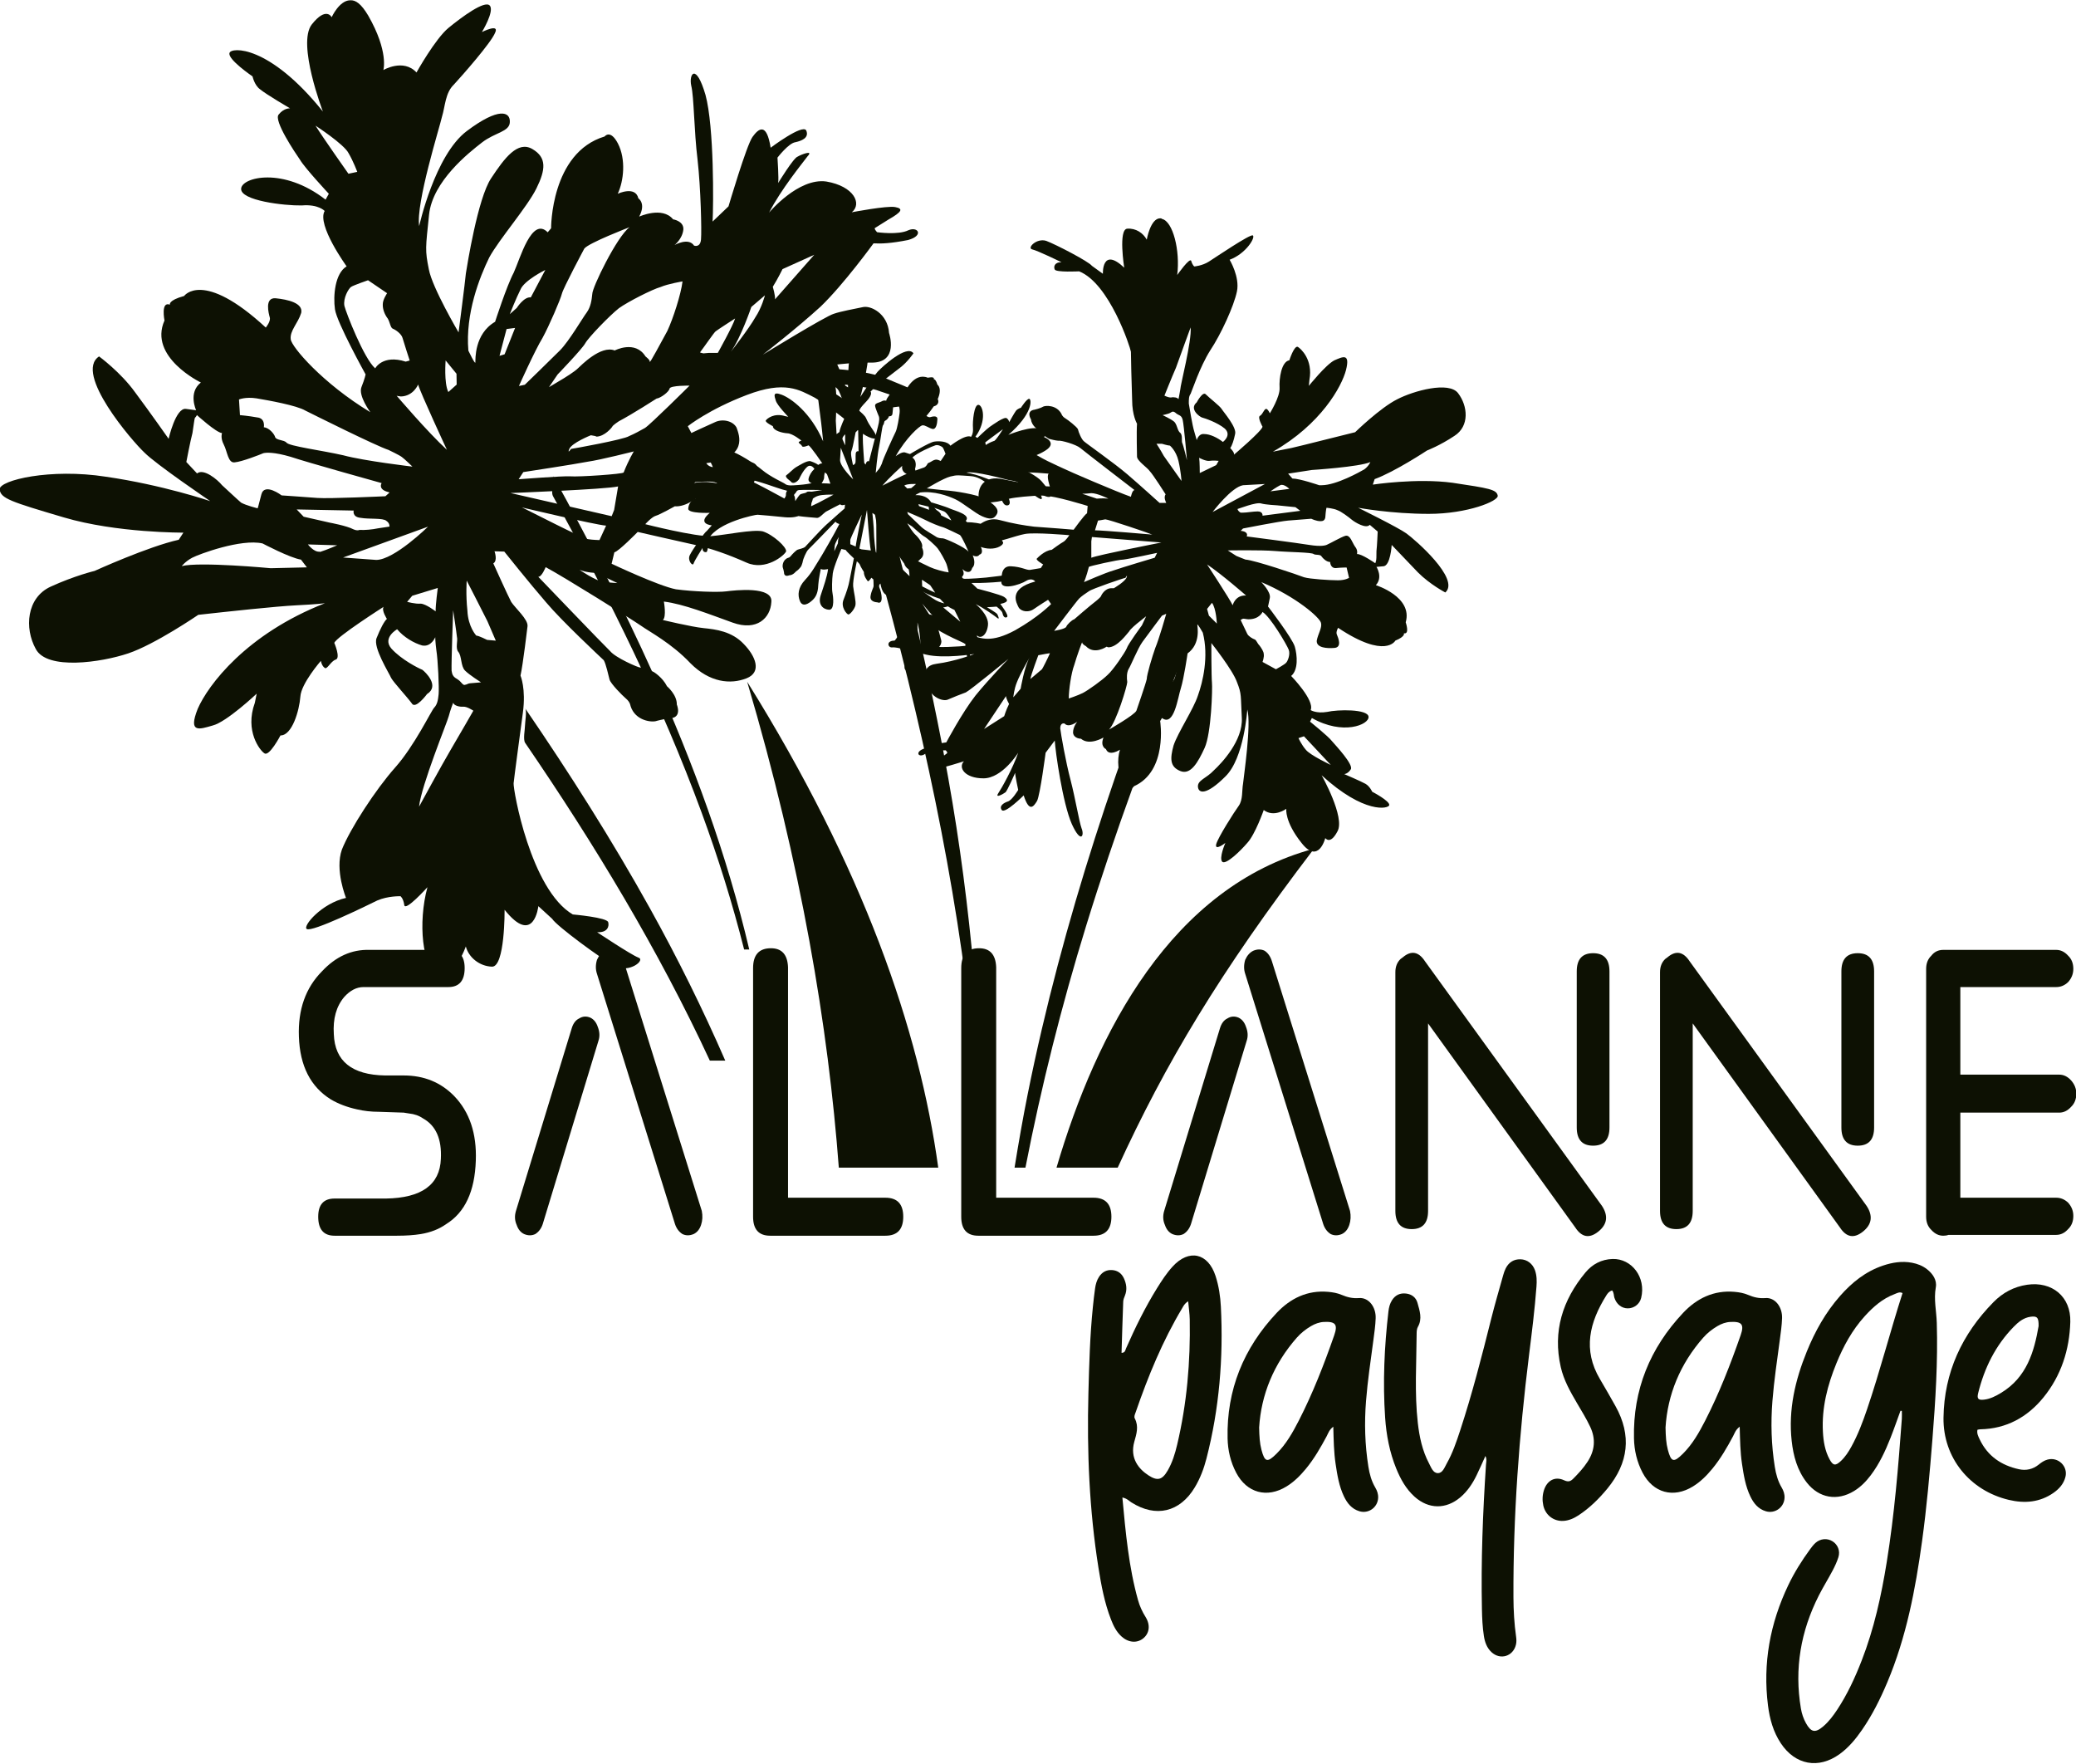 <?xml version="1.0" encoding="UTF-8" standalone="no"?>
<svg xmlns="http://www.w3.org/2000/svg" xmlns:xlink="http://www.w3.org/1999/xlink" xmlns:serif="http://www.serif.com/" width="100%" height="100%" viewBox="0 0 950 807" version="1.1" xml:space="preserve" style="fill-rule:evenodd;clip-rule:evenodd;stroke-linejoin:round;stroke-miterlimit:2;">
    <g transform="matrix(1,0,0,1,-550.062,-2722.42)">
        <g transform="matrix(1,0,0,1,-6300,2100)">
            <g transform="matrix(1.458,0,0,1.458,6709.35,587.108)">
                <g>
                    <g transform="matrix(1,0,0,1,418.357,209.253)">
                        <path d="M0,181.389C4.973,155.842 11.334,130.569 19.007,105.658C28.069,76.239 38.745,47.343 50.331,18.831C51.285,16.484 50.424,11.941 50.424,9.415C50.424,7.196 50.423,4.977 50.397,2.758C50.389,2.056 50.082,0.613 50.331,0C29.489,51.29 11.642,103.951 0.716,158.304C-0.826,165.978 -2.165,173.678 -3.416,181.389L0,181.389Z" style="fill:rgb(13,17,3);"></path>
                    </g>
                    <g transform="matrix(1,0,0,1,371.678,362.396)">
                        <path d="M0,-162.099C13.871,-112.396 25.049,-61.815 30.27,-10.419C31.422,0.925 32.286,12.297 32.847,23.685C32.921,25.204 32.949,26.727 33.014,28.246L33.681,28.246C32.969,-12.645 29.729,-53.269 22.497,-93.763C16.682,-126.323 8.888,-158.496 0,-190.345C0.256,-189.427 -0.092,-186.906 -0.1,-186.208C-0.135,-182.88 -0.143,-179.55 -0.141,-176.222C-0.14,-172.893 -0.135,-169.564 -0.1,-166.235C-0.086,-164.97 -0.338,-163.311 0,-162.099" style="fill:rgb(13,17,3);"></path>
                    </g>
                    <g transform="matrix(0.744,0,0,0.685,270.098,315.741)">
                        <path d="M0,-198.221C23.86,-151.295 45.786,-103.221 62.668,-53.306C69.639,-32.698 75.666,-11.764 80.601,9.415L82.76,9.415C73.38,-33.917 59.126,-76.104 42.152,-117.039C29.39,-147.818 15.099,-177.941 0,-207.636C1.253,-205.172 -1.282,-200.742 0,-198.221" style="fill:rgb(13,17,3);"></path>
                    </g>
                    <g transform="matrix(0.793,0,0,0.767,319.299,246.522)">
                        <path d="M0,144.12L6.108,144.12C-2.832,122.9 -12.793,102.107 -23.72,81.79C-38.812,53.729 -55.512,26.566 -73.087,0C-72.354,1.108 -73.157,5.674 -73.157,7.062C-73.157,8.644 -73.99,12.758 -73.087,14.123C-45.636,55.619 -20.394,98.699 0,144.12" style="fill:rgb(13,17,3);"></path>
                    </g>
                    <g transform="matrix(1,0,0,1,390.99,238.17)">
                        <path d="M0,152.472C-5.934,109.307 -23.408,58.645 -59.973,0C-42.937,57.527 -34.511,108.573 -31.207,152.472L0,152.472Z" style="fill:rgb(13,17,3);"></path>
                    </g>
                    <g transform="matrix(1,0,0,1,447.317,290.556)">
                        <path d="M0,100.086C14.849,67.665 31.908,38.9 61.62,0C17.009,11.941 -6.673,57.483 -19.206,100.086L0,100.086Z" style="fill:rgb(13,17,3);"></path>
                    </g>
                    <g transform="matrix(1,0,0,1,408.178,195.673)">
                        <path d="M0,-32.683C-1.003,-32.078 -2.235,-31.645 -2.235,-31.645L-2.433,-32.627C-2.433,-32.627 1.595,-35.692 3.11,-36.762C3.11,-36.762 1.005,-33.29 0,-32.683M-16.416,-26.784C-16.416,-26.784 -17.206,-27.196 -17.749,-27.218C-18.289,-27.243 -18.952,-26.897 -19.397,-26.595C-19.841,-26.29 -20.444,-26.205 -20.567,-25.888C-20.686,-25.567 -21.204,-24.871 -21.641,-24.746C-22.14,-24.604 -24.338,-23.786 -24.338,-23.786L-24.476,-24.273C-23.655,-26.997 -25.295,-27.827 -25.295,-27.827C-24.206,-29.191 -18.908,-31.494 -18.031,-31.725C-17.159,-31.954 -16.045,-31.313 -15.794,-31.035C-15.535,-30.755 -14.905,-29.043 -14.905,-29.043L-16.416,-26.784ZM-25.668,-18.269L-26.916,-18.155L-27.85,-19.07C-26.845,-19.729 -24.148,-19.554 -24.148,-19.554L-25.668,-18.269ZM-21.139,-8.22C-19.708,-7.452 -16.52,-6.172 -15.824,-6.036C-15.122,-5.893 -10.414,-3.575 -10.414,-3.575C-9.73,-3.107 -7.674,1.692 -7.674,1.692C-8.8,0.233 -15.009,-2.477 -15.709,-2.506C-16.411,-2.542 -17.279,-2.576 -17.903,-3.035C-18.533,-3.5 -21.386,-5.036 -22.477,-6.058C-23.572,-7.083 -26.684,-10.087 -26.684,-10.087L-26.921,-10.802C-26.921,-10.802 -22.562,-8.981 -21.139,-8.22M-20.194,-12.45L-20.074,-11.469L-23.217,-12.636L-23.405,-13.243L-20.194,-12.45ZM-15.436,-10.993C-14.373,-10.57 -13.077,-8.129 -13.077,-8.129L-16.307,-9.731C-16.27,-10.541 -17.699,-11.366 -17.699,-11.366L-18.419,-12.101C-18.419,-12.101 -16.507,-11.418 -15.436,-10.993M-15.648,19.139C-15.273,19.205 -14.17,18.826 -14.17,18.826C-13.228,19.461 -12.109,19.95 -12.109,19.95L-10.271,23.653L-15.648,19.139ZM-17.926,16.925C-19.197,16.221 -22.027,14.146 -22.027,14.146C-20.402,15.296 -16.667,16.442 -16.667,16.442L-15.271,17.907C-15.271,17.907 -16.667,17.632 -17.926,16.925M-22.23,12.562C-22.203,11.923 -22.383,10.407 -22.238,10.51C-21.615,10.971 -19.77,12.082 -19.671,12.249C-19.567,12.409 -18.146,14.538 -18.146,14.538C-18.893,14.287 -22.23,12.562 -22.23,12.562M-23.548,4.607C-23.282,4.616 -22.875,4.043 -22.875,4.043C-21.036,2.773 -22.277,0.39 -22.277,0.39C-21.771,-1.265 -24.211,-3.537 -24.582,-3.88C-24.942,-4.22 -25.807,-5.452 -25.807,-5.452L-26.916,-7.228L-25.396,-6.244C-25.396,-6.244 -22.324,-3.453 -21.586,-3.099C-20.843,-2.739 -18.135,-0.344 -17.312,0.721C-16.497,1.783 -14.943,4.611 -14.605,5.55C-14.27,6.484 -13.914,8.174 -13.914,8.174C-15.421,7.999 -18.417,7.16 -19.793,6.506C-21.169,5.848 -23.822,4.598 -23.548,4.607M-31.379,4.256C-31.734,3.754 -32.087,3.038 -32.437,2.421C-32.786,1.812 -34.143,-4.145 -34.132,-4.363C-34.132,-4.363 -34.816,-4.822 -34.123,-4.577C-33.429,-4.33 -32.447,-2.121 -32.447,-2.121L-32.521,-1.634C-32.627,-0.501 -31.479,0.306 -31.317,0.366C-31.158,0.427 -30.701,1.152 -30.701,1.152C-29.794,2.702 -27.811,5.497 -27.811,5.497C-27.78,5.99 -27.008,6.942 -26.637,7.065C-26.261,7.192 -26.201,9.359 -26.201,9.359C-26.201,9.359 -31.025,4.763 -31.379,4.256M-36.738,1.91C-36.899,1.843 -37.422,-3.425 -37.382,-4.396C-37.336,-5.367 -37.867,-10.484 -37.867,-10.484L-37.027,-9.902C-37.027,-9.902 -35.942,-3.954 -35.629,-2.373C-35.322,-0.786 -34.199,3.053 -34.199,3.053C-34.199,3.053 -35.146,2.522 -36.738,1.91M-38.927,-26.657C-38.927,-26.657 -39.615,-27.115 -39.941,-25.831L-40.004,-25.671L-40.416,-26.178C-40.416,-26.178 -40.927,-32.859 -40.864,-34.204C-40.805,-35.554 -40.68,-38.415 -40.68,-38.415C-40.68,-38.415 -39.231,-40.52 -40.68,-40.851C-42.122,-41.187 -42.338,-41.255 -42.338,-41.255C-42.338,-41.255 -42.064,-42.592 -41.712,-43.173C-41.363,-43.752 -40.277,-44.949 -39.715,-45.519C-39.145,-46.087 -37.771,-47.816 -38.444,-48.547L-37.136,-49.839C-37.136,-49.839 -34.507,-49.4 -33.649,-49.252C-32.79,-49.11 -32.029,-49.067 -31.877,-48.959C-31.716,-48.84 -31.506,-48.779 -31.506,-48.779C-31.506,-48.779 -33.498,-46.486 -33.535,-45.675C-33.535,-45.675 -34.123,-45.974 -34.895,-45.523C-35.675,-45.068 -37.136,-44.97 -37.015,-44.098C-36.894,-43.226 -35.96,-41.127 -35.814,-40.743C-35.668,-40.364 -35.601,-39.492 -36.117,-37.568C-36.633,-35.645 -38.927,-26.657 -38.927,-26.657M-41.24,0.949L-41.937,0.697L-39.558,-11.418C-39.558,-11.418 -38.757,-0.236 -38.34,1.295C-38.34,1.295 -40.647,0.982 -41.24,0.949M-43.098,0.058L-44.793,-0.673C-44.793,-0.673 -44.812,-1.535 -44.793,-2.022C-44.769,-2.506 -41.425,-9.556 -41.188,-9.982C-41.188,-9.982 -42.983,-1.345 -43.098,0.058M-48.005,-27.055L-47.777,-30.943L-43.893,-21.027C-43.893,-21.027 -47.986,-24.946 -48.005,-27.055M-46.39,-31.692C-46.39,-31.692 -46.983,-32.906 -47.229,-33.569C-47.464,-34.228 -46.396,-35.156 -46.396,-35.156L-46.39,-31.692ZM-49.1,-35.224L-49.345,-39.449C-49.345,-39.449 -48.858,-47.925 -49.471,-49.958C-49.471,-49.958 -48.839,-49.604 -48.392,-48.774C-47.939,-47.94 -45.941,-43.036 -46.481,-40.514C-46.481,-40.514 -48.038,-37.174 -48.205,-35.881L-49.1,-35.224ZM-54.823,-13.669C-56.042,-13.076 -57.093,-12.583 -57.093,-12.583L-56.995,-13.549C-56.995,-13.549 -56.572,-14.56 -56.553,-14.943C-56.553,-14.943 -55.537,-15.923 -53.633,-16.103C-51.73,-16.293 -50.058,-16.218 -50.058,-16.218C-50.058,-16.218 -53.606,-14.266 -54.823,-13.669M-58.52,-16.976C-58.968,-16.559 -60.211,-16.672 -60.721,-16.1C-61.236,-15.522 -62.049,-14.208 -62.049,-14.208C-62.049,-14.208 -62.167,-15.241 -62.211,-15.512C-62.248,-15.787 -62.728,-16.022 -62.165,-16.539C-61.595,-17.056 -61.795,-17.555 -60.813,-17.674C-59.838,-17.786 -53.616,-17.677 -53.616,-17.677C-53.616,-17.677 -56.338,-17.256 -56.78,-17.166C-57.216,-17.075 -58.068,-17.388 -58.52,-16.976M-53.008,-21.595C-53.034,-22.245 -52.773,-23.212 -52.773,-23.212L-52.101,-22.637L-51.038,-19.671C-51.038,-19.671 -53.142,-19.819 -53.791,-19.79C-53.791,-19.79 -52.982,-20.946 -53.008,-21.595M-44.469,-29.821C-44.109,-30.613 -43.75,-32.654 -43.75,-32.654L-43.126,-35.766L-42.328,-36.597L-42.197,-29.831C-42.197,-29.831 -42.999,-30.081 -43.098,-29.053C-43.196,-28.03 -42.999,-26.405 -43.286,-25.983C-43.579,-25.561 -43.959,-25.523 -43.959,-25.523C-43.95,-25.685 -44.833,-29.03 -44.469,-29.821M-29.503,-43.869C-29.503,-43.869 -29.162,-43.098 -29.329,-41.751C-29.498,-40.411 -30.028,-36.971 -30.566,-35.914C-31.101,-34.848 -34.507,-27.537 -34.903,-25.93C-34.903,-25.93 -35.506,-24.604 -35.733,-24.343C-35.96,-24.082 -36.818,-23.037 -36.818,-23.037C-36.818,-23.037 -36.294,-28.807 -35.744,-31.323C-35.204,-33.848 -34.804,-37.833 -34.473,-38.088C-34.132,-38.34 -34.256,-39.269 -33.868,-39.411C-33.487,-39.558 -32.753,-40.23 -32.673,-40.823C-32.673,-40.823 -31.65,-40.668 -31.554,-41.634C-31.455,-42.604 -31.356,-43.627 -31.356,-43.627L-29.503,-43.869ZM-28.495,-25.268C-28.849,-23.333 -27.091,-22.719 -27.091,-22.719C-28.077,-22.434 -34.724,-19.051 -34.724,-19.051C-32.72,-21.452 -28.495,-25.268 -28.495,-25.268M-48.678,-0.956L-49.815,1.542C-49.815,1.542 -49.796,0.949 -49.692,-0.068C-49.594,-1.099 -48.375,-2.936 -48.375,-2.936C-48.688,-2.031 -48.678,-0.956 -48.678,-0.956M-64.998,-16.124C-64.958,-15.692 -65.479,-15.009 -65.479,-15.009C-65.479,-15.009 -68.493,-16.606 -70.181,-17.544C-71.866,-18.486 -77.004,-21.04 -77.004,-21.04C-74.47,-20.881 -66.916,-17.999 -66.163,-17.857C-65.415,-17.715 -64.562,-17.408 -64.562,-17.408C-64.883,-17.312 -65.034,-16.559 -64.998,-16.124M15.202,-20.477C13.895,-21.993 9.763,-24.05 9.763,-24.05C11.375,-25.685 9.943,-28.017 9.943,-28.017C9.943,-28.017 12.189,-27.429 16.357,-30.001C20.536,-32.574 15.989,-34.318 15.989,-34.318C15.989,-34.318 17.315,-34.99 15.033,-36.634C12.752,-38.282 4.811,-34.982 4.811,-34.982C12.577,-41.699 12.126,-46.1 11.4,-46.291C10.68,-46.495 8.764,-43.491 8.764,-43.491C8.764,-43.491 7.696,-43.216 7.175,-42.506C6.653,-41.799 5.071,-38.947 5.071,-38.947C5.071,-38.947 5.101,-39.597 4.312,-40.202C3.527,-40.805 -0.083,-38.122 -1.003,-37.517C-1.922,-36.904 -4.889,-34.039 -4.889,-34.039L-5.52,-34.388C-1.804,-39.501 -3.21,-44.348 -4.584,-44.41C-5.967,-44.476 -6.448,-39.141 -6.292,-37.185C-6.13,-35.232 -6.902,-34.37 -6.902,-34.37C-8.564,-35.336 -13.361,-31.575 -13.361,-31.575C-14.27,-32.992 -16.943,-33.113 -18.495,-32.859C-20.051,-32.603 -26.052,-28.969 -26.052,-28.969C-26.052,-28.969 -26.543,-29.073 -27.575,-29.451C-28.617,-29.821 -30.55,-28.275 -30.55,-28.275C-27.292,-34.058 -23.063,-37.848 -22.164,-37.971C-21.268,-38.099 -20.253,-37.157 -19.046,-36.857C-17.843,-36.564 -17.515,-38.496 -17.455,-39.87C-17.386,-41.249 -19.208,-40.682 -19.701,-40.543C-20.194,-40.402 -20.895,-40.922 -20.895,-40.922C-14.298,-48.655 -17.455,-50.749 -17.455,-50.749C-18.022,-52.641 -18.6,-52.428 -18.6,-52.428C-18.231,-53.454 -20.444,-52.91 -20.444,-52.91C-24.907,-54.734 -27.623,-48.443 -27.623,-48.443C-28.94,-49.878 -30.928,-48.915 -30.928,-48.915L-30.797,-50.124C-30.66,-51.337 -34.444,-51.996 -34.444,-51.996C-34.444,-51.996 -31.42,-54.294 -29.063,-56.137C-26.712,-57.976 -24.969,-60.58 -24.969,-60.58C-27.033,-63.51 -34.903,-56.231 -36.186,-54.829C-37.469,-53.427 -41.652,-46.872 -41.652,-46.872C-41.652,-46.872 -39.937,-52.564 -39.156,-59.264C-38.368,-65.964 -39.97,-71.888 -41.032,-71.768C-42.094,-71.65 -42.472,-70.451 -44.13,-64.117C-45.793,-57.777 -45.5,-49.892 -45.5,-49.892L-46.366,-50.417C-47.261,-54.029 -50.394,-60.249 -50.394,-60.249C-50.394,-60.249 -50.939,-62.542 -52.355,-65.371C-53.772,-68.195 -57.417,-68.357 -59.838,-66.921C-62.254,-65.491 -61.161,-59.108 -60,-55.972C-58.839,-52.835 -55.084,-47.878 -55.084,-47.878C-54.677,-44.287 -53.871,-38.658 -53.655,-36.294C-53.436,-33.929 -53.313,-32.948 -53.313,-32.948C-57.213,-42.055 -63.424,-46.468 -66.294,-47.57C-69.172,-48.67 -68.666,-47.27 -68.167,-45.704C-67.669,-44.14 -64.258,-40.661 -64.258,-40.661L-65.3,-40.871C-68.712,-41.946 -70.961,-40.064 -71.308,-39.509C-71.659,-38.961 -69.09,-37.711 -69.09,-37.711C-69.072,-36.332 -66.105,-35.554 -64.487,-35.474C-62.864,-35.403 -60.121,-33.172 -60.121,-33.172C-60.121,-33.172 -60.696,-33.033 -60.951,-32.716C-61.21,-32.408 -60.174,-32.034 -59.955,-31.459C-59.738,-30.881 -57.918,-31.692 -57.918,-31.692C-57.197,-31.412 -53.545,-25.978 -53.545,-25.978C-53.936,-26.244 -54.863,-25.553 -54.863,-25.553C-55.254,-25.892 -56.128,-26.334 -57.245,-26.708C-58.364,-27.087 -61.292,-25.102 -61.875,-24.808C-62.457,-24.509 -64.069,-22.874 -64.826,-22.34C-65.58,-21.805 -63.611,-20.5 -63.611,-20.5C-62.618,-19 -60.998,-20.795 -60.817,-21.188C-60.639,-21.585 -59.652,-23.733 -58.382,-24.888C-57.111,-26.054 -56.053,-24.302 -56.053,-24.302C-56.982,-23.45 -57.686,-22.265 -57.894,-21.217C-58.108,-20.17 -56.902,-19.795 -56.902,-19.795C-56.902,-19.795 -57.396,-19.743 -58.458,-19.539C-59.525,-19.345 -62.864,-19.09 -63.594,-19.118C-64.314,-19.155 -64.883,-19.259 -65.271,-19.601C-65.66,-19.943 -69.8,-21.757 -72.464,-23.978C-75.126,-26.211 -79.865,-29.101 -82.347,-29.939C-84.821,-30.782 -88.053,-29.301 -88.053,-29.301C-88.815,-32.258 -91.559,-34.409 -91.909,-33.858C-92.261,-33.308 -88.815,-26.822 -88.223,-25.577C-87.626,-24.329 -87.692,-22.874 -87.692,-22.874C-87.692,-22.874 -87.868,-22.558 -88.687,-22.431C-89.503,-22.306 -86.451,-19.734 -86.451,-19.734C-90.706,-20.734 -96.012,-20.079 -96.754,-18.169C-97.481,-16.251 -93.323,-15.004 -93.323,-15.004C-94.64,-14.578 -95.586,-13.323 -95.653,-11.788C-95.721,-10.243 -88.897,-10.508 -88.897,-10.508C-93.109,-6.964 -88.252,-6.585 -88.252,-6.585L-89.795,-4.863C-90.631,-4.334 -94.364,1.1 -95.17,2.77C-95.977,4.436 -94.27,6.379 -93.985,5.417C-93.702,4.456 -91.17,0.508 -91.17,0.508C-91.223,1.722 -90.422,1.92 -89.929,1.783C-89.435,1.641 -89.173,-2.486 -89.173,-2.486C-86.347,-7.557 -74.634,-9.954 -73.904,-9.919C-73.176,-9.892 -68.243,-9.429 -65.415,-9.139C-62.59,-8.85 -61.099,-9.508 -61.099,-9.508C-59.804,-9.29 -55.277,-8.93 -55.277,-8.93C-54.503,-8.787 -53.127,-10.456 -52.461,-10.865C-51.797,-11.266 -47.968,-13.204 -47.968,-13.204C-47.566,-12.645 -46.459,-13.082 -46.459,-13.082L-46.565,-11.896C-46.565,-11.896 -50.12,-8.808 -52.317,-6.794C-54.517,-4.778 -58.677,-0.099 -59.013,0.21C-59.349,0.517 -60.774,0.893 -61.267,1.028C-61.765,1.171 -63.068,2.522 -63.472,3.044C-63.868,3.565 -64.307,3.602 -64.307,3.602C-66.066,4.226 -66.152,6.227 -65.958,6.72C-65.765,7.217 -65.595,8.193 -65.595,8.193C-65.556,9.824 -63.954,9.084 -63.954,9.084C-62.764,9.079 -61.841,7.881 -61.841,7.881C-60.79,7.222 -60.174,6.194 -60.174,6.194C-60.174,6.194 -59.718,5.076 -59.699,4.672C-59.682,4.266 -58.672,1.631 -57.91,0.94C-57.146,0.238 -49.408,-7.774 -49.408,-7.774C-49.424,-7.368 -48.224,-6.994 -48.224,-6.994C-49.379,-4.605 -54.041,3.466 -54.737,4.487C-55.434,5.506 -56.773,8.213 -58.989,10.547C-61.202,12.884 -61.393,15.315 -60.586,17.211C-59.775,19.115 -57.947,18.145 -56.506,16.745C-55.062,15.348 -54.894,13.41 -54.829,11.951C-54.761,10.487 -54.041,7.033 -54.041,7.033C-53.658,7.544 -51.777,7.137 -51.777,7.137C-52.042,9.476 -53.151,12.515 -54.09,15.395C-55.027,18.276 -53.313,19.813 -51.452,19.898C-49.589,19.977 -50.196,15.49 -50.4,14.5C-50.598,13.52 -50.545,10.52 -50.29,8.501C-50.04,6.484 -47.592,0.831 -47.592,0.831L-46.228,1.129C-46.087,1.546 -43.671,3.763 -43.671,3.763C-43.671,3.763 -44.707,8.913 -45.03,10.687C-45.352,12.453 -46.012,14.457 -46.924,16.77C-47.846,19.083 -45.913,21.281 -45.427,21.38C-44.944,21.484 -43.491,19.764 -43.192,18.56C-42.896,17.353 -43.732,14.315 -43.898,12.524C-44.063,10.728 -42.737,4.696 -42.737,4.696C-42.737,4.696 -41.874,5.388 -41.734,5.881C-41.59,6.368 -40.528,8.043 -40.528,8.043C-40.596,9.42 -39.359,10.861 -39.359,10.861C-39.134,11.348 -38.178,9.851 -38.178,9.851L-37.555,10.368C-37.555,10.368 -37.45,11.671 -37.478,12.401C-37.515,13.135 -38.101,13.676 -38.436,15.609C-38.762,17.542 -36.331,17.564 -36.331,17.564C-34.179,18.475 -35.047,14.296 -35.563,13.216C-36.088,12.141 -35.336,11.682 -35.336,11.682C-34.503,16.674 -31.85,15.41 -31.025,15.046C-30.189,14.671 -29.974,13.387 -30.417,12.473C-30.868,11.563 -31.758,9.738 -31.758,9.738L-31.009,9.282C-31.009,9.282 -28.924,11.729 -27.091,16.192C-25.263,20.659 -26.313,22.399 -27.211,24.228C-28.105,26.048 -30.427,29.031 -31.033,29.817C-31.635,30.602 -32.094,31.88 -31.437,31.582C-30.773,31.288 -30.347,30.818 -29.353,30.378C-28.355,29.937 -25.356,24.544 -25.356,24.544C-25.366,26.583 -25.614,30.297 -26.086,31.822C-26.562,33.343 -27.509,36.304 -27.735,37.751C-27.962,39.205 -26.574,39.107 -26.532,38.135C-26.485,37.163 -25.679,35.41 -24.57,32.378C-23.462,29.34 -23.708,23.897 -23.708,23.897C-23.708,23.897 -22.805,27.339 -22.794,30.748C-22.783,34.159 -19.236,32.775 -19.236,32.775C-16.951,32.552 -15.967,30.486 -16.246,29.501C-16.524,28.515 -16.868,27.037 -17.151,26.127C-17.436,25.227 -22.226,17.954 -22.226,17.954C-22.226,17.954 -19.069,21.824 -16.346,24.544C-13.625,27.259 -8.665,30.648 -8.665,30.648C-8.706,31.539 -8.597,32.761 -8.114,34.655C-7.632,36.542 -6.461,35.86 -7.058,34.693C-7.655,33.534 -7.302,30.955 -7.302,30.955C-6.878,30.567 -6.803,30.733 -6.803,30.733L-5.816,32.32C-4.836,33.903 -4.429,34.007 -4.308,33.031C-4.187,32.063 -5.054,27.89 -5.054,27.89C-4.054,29.155 -1.979,28.108 -1.586,24.796C-1.192,21.488 -5.429,18.134 -5.429,18.134C-2.733,19.466 0.493,21.807 1.357,22.493C2.219,23.185 1.556,21.692 1.329,21.276C1.101,20.859 -1.904,19.1 -1.904,19.1C-1.411,19.123 1.109,18.911 1.109,18.911C1.109,18.911 2.839,20.21 2.966,20.939C3.1,21.678 3.541,22.673 4.371,22.222C5.206,21.773 2.286,18.072 2.286,18.072C5.317,17.471 4.464,16.547 3.441,15.85C2.414,15.159 -4.889,13.282 -4.889,13.282L-6.756,11.501C-4.812,11.586 4.451,11.348 8.241,10.136C12.026,8.922 10.605,8.132 9.287,8.477C7.97,8.823 3.905,8.97 0.561,9.473C-2.793,9.966 -7.835,10.231 -8.892,10.188C-9.943,10.136 -9.664,9.416 -9.664,9.416C-8.66,8.733 -9.647,7.065 -9.647,7.065C-9.647,7.065 -8.874,7.994 -7.821,8.043C-6.769,8.084 -6.547,6.8 -6.547,6.8C-5.108,5.484 -6.367,2.834 -6.367,2.834C-4.784,3.635 -4.249,2.602 -4.249,2.602C-2.776,2.181 -3.818,0.18 -3.818,0.18C-2.218,0.822 0.366,1.019 2.113,0.044C3.859,-0.933 2.919,-1.624 2.919,-1.624C0.847,-7.887 -8.099,-7.557 -8.099,-7.557L-8.564,-7.983C-6.774,-9.93 -11.919,-11.133 -13.507,-11.853C-15.104,-12.579 -19.424,-13.824 -19.424,-13.824C-20.937,-16.321 -23.955,-16.052 -24.275,-16.07C-24.599,-16.086 -22.86,-16.899 -22.86,-16.899C-18.533,-17.435 -14.141,-15.863 -11.835,-14.782C-9.531,-13.712 -5.7,-10.452 -3.466,-9.461C-1.239,-8.471 0.215,-8.319 1.185,-10.063C2.153,-11.805 0.035,-13.361 -2.416,-14.853C-4.865,-16.341 -12.853,-17.426 -13.826,-17.473C-14.802,-17.511 -20.774,-18.19 -20.774,-18.19C-20.774,-18.19 -15.597,-21.363 -13.379,-21.913C-11.17,-22.469 -10.935,-22.292 -6.967,-22.036C-3.003,-21.775 0.541,-17.558 1.779,-16.042C3.005,-14.527 3.1,-12.896 4.312,-12.849C5.525,-12.792 6,-14.228 3.075,-17.937C0.163,-21.632 -8.376,-23.155 -8.376,-23.155C-5.676,-23.681 3.465,-21.164 4.672,-20.86C5.873,-20.568 7.497,-20.576 8.51,-19.639C9.524,-18.701 13.595,-15.352 14.795,-14.891C15.989,-14.435 14.784,-16.521 14.784,-16.521C14.784,-16.521 17.315,-15.029 17.998,-15.644C18.671,-16.266 16.518,-18.962 15.202,-20.477" style="fill:rgb(13,17,3);"></path>
                    </g>
                    <g transform="matrix(191.236,0,0,-191.236,375.351,194.66)">
                        <path d="M0.424,0.498C0.418,0.509 0.406,0.517 0.392,0.516C0.377,0.515 0.387,0.452 0.387,0.452C0.35,0.487 0.352,0.442 0.352,0.442L0.334,0.455C0.329,0.462 0.275,0.49 0.259,0.496C0.243,0.501 0.227,0.484 0.236,0.482C0.245,0.48 0.284,0.461 0.284,0.461C0.272,0.461 0.271,0.453 0.273,0.449C0.275,0.444 0.313,0.446 0.313,0.446C0.363,0.426 0.397,0.321 0.398,0.314C0.398,0.307 0.399,0.262 0.4,0.235C0.4,0.209 0.408,0.196 0.408,0.196C0.407,0.184 0.408,0.142 0.408,0.142C0.408,0.135 0.425,0.124 0.429,0.118C0.434,0.113 0.455,0.08 0.455,0.08C0.451,0.075 0.456,0.066 0.456,0.066L0.445,0.066C0.445,0.066 0.413,0.095 0.392,0.113C0.371,0.131 0.324,0.164 0.321,0.167C0.317,0.17 0.312,0.182 0.311,0.187C0.309,0.191 0.295,0.202 0.29,0.205C0.285,0.208 0.284,0.212 0.284,0.212C0.276,0.227 0.258,0.226 0.254,0.224C0.249,0.221 0.24,0.219 0.24,0.219C0.225,0.217 0.234,0.203 0.234,0.203C0.235,0.192 0.247,0.185 0.247,0.185C0.254,0.176 0.264,0.171 0.264,0.171C0.264,0.171 0.275,0.168 0.279,0.168C0.283,0.169 0.308,0.162 0.315,0.156C0.322,0.15 0.404,0.087 0.404,0.087C0.4,0.087 0.398,0.076 0.398,0.076C0.375,0.084 0.296,0.118 0.286,0.123C0.276,0.128 0.25,0.138 0.226,0.156C0.202,0.173 0.18,0.173 0.163,0.163C0.146,0.154 0.157,0.138 0.172,0.126C0.186,0.114 0.204,0.115 0.217,0.116C0.231,0.117 0.263,0.114 0.263,0.114C0.259,0.11 0.265,0.093 0.265,0.093C0.243,0.093 0.214,0.1 0.187,0.105C0.159,0.111 0.147,0.094 0.148,0.076C0.149,0.059 0.19,0.07 0.199,0.073C0.207,0.075 0.235,0.078 0.254,0.078C0.273,0.078 0.327,0.061 0.327,0.061L0.326,0.049C0.322,0.047 0.304,0.022 0.304,0.022C0.304,0.022 0.256,0.026 0.239,0.027C0.223,0.029 0.204,0.032 0.182,0.038C0.159,0.044 0.141,0.024 0.141,0.02C0.14,0.015 0.158,0.004 0.169,0.002C0.181,0.001 0.208,0.012 0.224,0.015C0.24,0.018 0.297,0.013 0.297,0.013C0.297,0.013 0.291,0.004 0.287,0.002C0.283,0 0.268,-0.011 0.268,-0.011C0.256,-0.012 0.244,-0.025 0.244,-0.025C0.24,-0.027 0.254,-0.035 0.254,-0.035L0.25,-0.041C0.25,-0.041 0.238,-0.043 0.232,-0.044C0.225,-0.044 0.219,-0.039 0.201,-0.038C0.183,-0.037 0.186,-0.06 0.186,-0.06C0.18,-0.08 0.217,-0.068 0.226,-0.062C0.236,-0.056 0.241,-0.063 0.241,-0.063C0.196,-0.075 0.21,-0.098 0.214,-0.106C0.219,-0.113 0.231,-0.114 0.239,-0.108C0.246,-0.103 0.262,-0.093 0.262,-0.093L0.267,-0.1C0.267,-0.1 0.247,-0.121 0.208,-0.143C0.169,-0.164 0.152,-0.157 0.134,-0.15C0.117,-0.144 0.087,-0.126 0.079,-0.121C0.071,-0.117 0.059,-0.114 0.062,-0.12C0.066,-0.125 0.07,-0.129 0.075,-0.137C0.081,-0.146 0.133,-0.168 0.133,-0.168C0.115,-0.17 0.08,-0.172 0.066,-0.169C0.051,-0.166 0.023,-0.161 0.01,-0.16C0.003,-0.16 -0,-0.163 -0,-0.166C0,-0.169 0.003,-0.172 0.007,-0.171C0.016,-0.171 0.033,-0.176 0.062,-0.183C0.091,-0.19 0.141,-0.182 0.141,-0.182C0.141,-0.182 0.11,-0.194 0.079,-0.198C0.048,-0.202 0.064,-0.233 0.064,-0.233C0.069,-0.253 0.089,-0.26 0.097,-0.257C0.106,-0.253 0.119,-0.248 0.127,-0.245C0.135,-0.241 0.197,-0.19 0.197,-0.19C0.197,-0.19 0.165,-0.223 0.143,-0.25C0.121,-0.278 0.095,-0.327 0.095,-0.327C0.087,-0.328 0.076,-0.33 0.059,-0.337C0.042,-0.343 0.05,-0.353 0.06,-0.346C0.07,-0.34 0.094,-0.34 0.094,-0.34C0.098,-0.344 0.096,-0.345 0.096,-0.345L0.083,-0.355C0.069,-0.366 0.069,-0.37 0.078,-0.37C0.087,-0.37 0.124,-0.358 0.124,-0.358C0.114,-0.368 0.125,-0.386 0.156,-0.386C0.187,-0.386 0.213,-0.344 0.213,-0.344C0.204,-0.37 0.186,-0.402 0.18,-0.411C0.175,-0.419 0.188,-0.412 0.192,-0.409C0.195,-0.407 0.208,-0.377 0.208,-0.377C0.208,-0.382 0.213,-0.405 0.213,-0.405C0.213,-0.405 0.203,-0.422 0.196,-0.424C0.19,-0.426 0.181,-0.431 0.186,-0.438C0.191,-0.445 0.222,-0.414 0.222,-0.414C0.231,-0.442 0.238,-0.433 0.244,-0.423C0.249,-0.413 0.258,-0.344 0.258,-0.344L0.273,-0.324C0.274,-0.342 0.286,-0.427 0.301,-0.461C0.316,-0.494 0.322,-0.48 0.317,-0.468C0.313,-0.457 0.307,-0.42 0.299,-0.389C0.291,-0.359 0.283,-0.313 0.282,-0.304C0.282,-0.294 0.289,-0.296 0.289,-0.296C0.296,-0.304 0.31,-0.293 0.31,-0.293C0.31,-0.293 0.303,-0.301 0.303,-0.311C0.304,-0.321 0.316,-0.321 0.316,-0.321C0.33,-0.333 0.353,-0.319 0.353,-0.319C0.347,-0.334 0.357,-0.338 0.357,-0.338C0.362,-0.351 0.38,-0.339 0.38,-0.339C0.375,-0.355 0.376,-0.379 0.387,-0.394C0.398,-0.409 0.403,-0.399 0.403,-0.399C0.459,-0.374 0.446,-0.292 0.446,-0.292L0.449,-0.287C0.469,-0.302 0.475,-0.253 0.48,-0.238C0.485,-0.222 0.491,-0.181 0.491,-0.181C0.513,-0.165 0.507,-0.137 0.507,-0.134C0.507,-0.131 0.516,-0.147 0.516,-0.147C0.526,-0.186 0.516,-0.228 0.508,-0.25C0.501,-0.272 0.475,-0.311 0.468,-0.332C0.462,-0.354 0.462,-0.367 0.479,-0.374C0.496,-0.381 0.508,-0.36 0.519,-0.336C0.53,-0.312 0.532,-0.238 0.531,-0.229C0.53,-0.22 0.53,-0.164 0.53,-0.164C0.53,-0.164 0.565,-0.208 0.572,-0.228C0.58,-0.248 0.578,-0.25 0.58,-0.287C0.582,-0.324 0.547,-0.361 0.534,-0.373C0.522,-0.386 0.507,-0.389 0.508,-0.4C0.509,-0.411 0.522,-0.414 0.553,-0.383C0.584,-0.353 0.589,-0.273 0.589,-0.273C0.596,-0.297 0.583,-0.384 0.582,-0.395C0.58,-0.406 0.582,-0.421 0.575,-0.431C0.567,-0.442 0.541,-0.483 0.538,-0.494C0.535,-0.506 0.553,-0.492 0.553,-0.492C0.553,-0.492 0.542,-0.517 0.548,-0.523C0.554,-0.528 0.577,-0.506 0.589,-0.492C0.602,-0.478 0.616,-0.438 0.616,-0.438C0.633,-0.451 0.653,-0.436 0.653,-0.436C0.653,-0.436 0.65,-0.457 0.678,-0.492C0.706,-0.528 0.717,-0.484 0.717,-0.484C0.717,-0.484 0.725,-0.496 0.737,-0.473C0.75,-0.45 0.711,-0.381 0.711,-0.381C0.781,-0.445 0.821,-0.436 0.822,-0.43C0.823,-0.423 0.794,-0.408 0.794,-0.408C0.794,-0.408 0.79,-0.399 0.783,-0.395C0.776,-0.391 0.748,-0.379 0.748,-0.379C0.748,-0.379 0.754,-0.379 0.759,-0.371C0.763,-0.363 0.735,-0.333 0.728,-0.325C0.722,-0.317 0.692,-0.293 0.692,-0.293L0.695,-0.287C0.746,-0.316 0.789,-0.298 0.788,-0.285C0.787,-0.272 0.737,-0.273 0.72,-0.277C0.702,-0.28 0.693,-0.274 0.693,-0.274C0.7,-0.258 0.661,-0.218 0.661,-0.218C0.673,-0.208 0.671,-0.184 0.667,-0.17C0.663,-0.156 0.623,-0.104 0.623,-0.104C0.623,-0.104 0.624,-0.1 0.626,-0.09C0.628,-0.08 0.612,-0.064 0.612,-0.064C0.669,-0.088 0.708,-0.122 0.71,-0.131C0.712,-0.139 0.705,-0.149 0.703,-0.16C0.702,-0.172 0.72,-0.173 0.732,-0.172C0.745,-0.171 0.738,-0.155 0.736,-0.15C0.734,-0.146 0.738,-0.139 0.738,-0.139C0.816,-0.191 0.832,-0.16 0.832,-0.16C0.849,-0.153 0.846,-0.148 0.846,-0.148C0.856,-0.15 0.849,-0.13 0.849,-0.13C0.861,-0.088 0.8,-0.069 0.8,-0.069C0.812,-0.056 0.801,-0.039 0.801,-0.039L0.812,-0.038C0.824,-0.038 0.826,-0.003 0.826,-0.003C0.826,-0.003 0.85,-0.028 0.869,-0.048C0.889,-0.068 0.914,-0.081 0.914,-0.081C0.939,-0.059 0.864,0.006 0.85,0.016C0.836,0.026 0.771,0.058 0.771,0.058C0.771,0.058 0.825,0.048 0.887,0.048C0.95,0.048 1.002,0.069 1,0.078C0.998,0.088 0.986,0.09 0.926,0.099C0.867,0.107 0.795,0.096 0.795,0.096L0.798,0.105C0.831,0.117 0.884,0.152 0.884,0.152C0.884,0.152 0.905,0.16 0.929,0.176C0.954,0.192 0.951,0.225 0.935,0.246C0.92,0.266 0.862,0.25 0.835,0.236C0.807,0.222 0.766,0.182 0.766,0.182C0.733,0.174 0.683,0.161 0.661,0.156C0.64,0.152 0.631,0.15 0.631,0.15C0.71,0.195 0.744,0.257 0.751,0.284C0.758,0.312 0.746,0.306 0.732,0.3C0.718,0.293 0.69,0.258 0.69,0.258L0.691,0.268C0.697,0.301 0.677,0.319 0.672,0.322C0.666,0.325 0.658,0.3 0.658,0.3C0.645,0.298 0.641,0.27 0.642,0.255C0.643,0.24 0.626,0.213 0.626,0.213C0.626,0.213 0.624,0.218 0.621,0.22C0.617,0.222 0.615,0.212 0.61,0.209C0.605,0.207 0.614,0.191 0.614,0.191C0.613,0.184 0.567,0.145 0.567,0.145C0.569,0.148 0.561,0.156 0.561,0.156C0.564,0.16 0.567,0.169 0.569,0.179C0.572,0.19 0.55,0.215 0.547,0.22C0.544,0.225 0.527,0.238 0.521,0.244C0.516,0.25 0.506,0.231 0.506,0.231C0.493,0.22 0.511,0.207 0.515,0.206C0.519,0.205 0.54,0.198 0.552,0.188C0.564,0.177 0.549,0.166 0.549,0.166C0.54,0.173 0.528,0.179 0.518,0.179C0.509,0.18 0.506,0.169 0.506,0.169C0.506,0.169 0.505,0.173 0.502,0.183C0.499,0.192 0.494,0.223 0.493,0.229C0.493,0.236 0.493,0.241 0.496,0.245C0.498,0.249 0.511,0.289 0.528,0.316C0.546,0.343 0.567,0.389 0.572,0.413C0.577,0.437 0.56,0.465 0.56,0.465C0.587,0.475 0.603,0.502 0.598,0.505C0.593,0.507 0.537,0.469 0.526,0.462C0.515,0.455 0.502,0.454 0.502,0.454C0.502,0.454 0.499,0.456 0.497,0.463C0.495,0.47 0.474,0.44 0.474,0.44C0.479,0.48 0.467,0.528 0.449,0.532C0.448,0.533 0.447,0.533 0.446,0.533C0.43,0.533 0.424,0.498 0.424,0.498ZM0.453,0.242C0.453,0.242 0.465,0.272 0.472,0.288C0.478,0.305 0.496,0.354 0.496,0.354C0.498,0.331 0.479,0.259 0.479,0.252C0.478,0.245 0.476,0.236 0.476,0.236C0.475,0.239 0.468,0.24 0.464,0.239C0.464,0.239 0.463,0.239 0.463,0.239C0.459,0.239 0.453,0.242 0.453,0.242ZM0.482,0.165C0.481,0.169 0.483,0.177 0.479,0.181C0.474,0.184 0.474,0.196 0.468,0.2C0.463,0.204 0.45,0.21 0.45,0.21C0.45,0.21 0.459,0.212 0.461,0.213C0.464,0.214 0.466,0.218 0.471,0.214C0.476,0.209 0.481,0.211 0.483,0.202C0.485,0.194 0.49,0.136 0.49,0.136C0.49,0.136 0.484,0.161 0.482,0.165ZM0.452,0.143C0.446,0.154 0.44,0.163 0.44,0.163L0.449,0.163C0.449,0.163 0.459,0.16 0.462,0.16C0.462,0.16 0.472,0.152 0.476,0.135C0.48,0.118 0.481,0.102 0.481,0.102C0.481,0.102 0.459,0.133 0.452,0.143ZM0.51,0.14C0.51,0.14 0.521,0.134 0.527,0.135C0.533,0.136 0.542,0.135 0.542,0.135L0.538,0.128L0.511,0.115C0.511,0.115 0.511,0.134 0.51,0.14ZM0.707,0.095C0.707,0.095 0.675,0.106 0.663,0.106L0.656,0.114L0.695,0.12C0.695,0.12 0.773,0.125 0.791,0.133C0.791,0.133 0.788,0.126 0.781,0.121C0.774,0.117 0.735,0.095 0.711,0.095C0.71,0.095 0.709,0.095 0.707,0.095ZM0.582,0.095L0.618,0.097L0.532,0.051C0.532,0.051 0.563,0.092 0.582,0.095ZM0.643,0.095C0.649,0.098 0.658,0.089 0.658,0.089L0.627,0.085C0.627,0.085 0.637,0.092 0.643,0.095ZM0.318,0.081C0.318,0.081 0.324,0.081 0.333,0.082C0.343,0.082 0.361,0.073 0.361,0.073C0.352,0.074 0.342,0.073 0.342,0.073L0.318,0.081ZM0.578,0.05C0.573,0.053 0.573,0.056 0.573,0.056C0.574,0.056 0.604,0.068 0.612,0.065C0.619,0.063 0.638,0.062 0.638,0.062L0.668,0.059L0.676,0.053L0.614,0.045C0.614,0.045 0.615,0.052 0.606,0.052C0.599,0.052 0.588,0.05 0.582,0.05C0.58,0.05 0.579,0.05 0.578,0.05ZM0.717,0.042C0.718,0.056 0.719,0.058 0.719,0.058C0.719,0.058 0.731,0.057 0.737,0.054C0.743,0.052 0.755,0.043 0.761,0.038C0.766,0.034 0.784,0.023 0.79,0.03L0.803,0.019C0.803,0.019 0.802,-0.005 0.801,-0.013C0.801,-0.021 0.801,-0.028 0.8,-0.03C0.8,-0.031 0.799,-0.033 0.799,-0.033C0.799,-0.033 0.776,-0.017 0.769,-0.018C0.769,-0.018 0.771,-0.012 0.766,-0.006C0.761,0.001 0.758,0.014 0.75,0.012C0.743,0.01 0.724,-0.001 0.721,-0.002C0.718,-0.004 0.71,-0.006 0.691,-0.003C0.673,-0 0.588,0.011 0.588,0.011C0.588,0.011 0.592,0.018 0.58,0.02L0.578,0.02L0.582,0.024C0.582,0.024 0.643,0.036 0.656,0.037C0.668,0.038 0.694,0.04 0.694,0.04C0.694,0.04 0.702,0.036 0.709,0.036C0.713,0.036 0.716,0.037 0.717,0.042ZM0.344,0.037C0.344,0.037 0.352,0.038 0.356,0.039C0.361,0.039 0.429,0.016 0.433,0.014C0.433,0.014 0.352,0.021 0.339,0.021L0.344,0.037ZM0.333,0.003L0.334,0.01L0.448,0.001C0.448,0.001 0.346,-0.019 0.333,-0.024C0.333,-0.024 0.333,-0.002 0.333,0.003ZM0.737,-0.061C0.725,-0.061 0.692,-0.059 0.682,-0.056C0.672,-0.052 0.601,-0.028 0.586,-0.027C0.586,-0.027 0.573,-0.022 0.571,-0.021C0.568,-0.019 0.557,-0.012 0.557,-0.012C0.557,-0.012 0.611,-0.011 0.635,-0.013C0.658,-0.015 0.695,-0.015 0.698,-0.018C0.701,-0.02 0.709,-0.018 0.711,-0.022C0.713,-0.025 0.719,-0.031 0.725,-0.031C0.725,-0.031 0.725,-0.041 0.734,-0.041C0.743,-0.04 0.752,-0.04 0.752,-0.04L0.756,-0.057C0.756,-0.057 0.75,-0.061 0.738,-0.061C0.738,-0.061 0.737,-0.061 0.737,-0.061ZM0.329,-0.039C0.329,-0.038 0.377,-0.027 0.386,-0.027C0.395,-0.026 0.441,-0.016 0.441,-0.016L0.437,-0.024C0.437,-0.024 0.383,-0.04 0.369,-0.045C0.355,-0.049 0.321,-0.064 0.321,-0.064C0.321,-0.064 0.325,-0.055 0.329,-0.039ZM0.523,-0.035C0.547,-0.051 0.587,-0.086 0.587,-0.086C0.569,-0.085 0.565,-0.102 0.565,-0.102C0.561,-0.093 0.523,-0.035 0.523,-0.035ZM0.313,-0.091C0.317,-0.087 0.323,-0.083 0.329,-0.079C0.334,-0.075 0.387,-0.057 0.389,-0.057C0.389,-0.057 0.393,-0.05 0.391,-0.056C0.389,-0.063 0.37,-0.074 0.37,-0.074L0.366,-0.074C0.355,-0.074 0.349,-0.086 0.349,-0.087C0.348,-0.089 0.342,-0.094 0.342,-0.094C0.329,-0.104 0.305,-0.125 0.305,-0.125C0.301,-0.126 0.293,-0.134 0.292,-0.137C0.291,-0.141 0.272,-0.144 0.272,-0.144C0.272,-0.144 0.309,-0.095 0.313,-0.091ZM0.526,-0.119L0.523,-0.108L0.531,-0.098C0.538,-0.107 0.539,-0.132 0.539,-0.132L0.526,-0.119ZM0.614,-0.113C0.627,-0.121 0.654,-0.167 0.657,-0.175C0.66,-0.183 0.655,-0.194 0.653,-0.196C0.651,-0.199 0.636,-0.207 0.636,-0.207L0.614,-0.195C0.614,-0.195 0.617,-0.187 0.616,-0.182C0.616,-0.178 0.612,-0.172 0.609,-0.168C0.605,-0.164 0.604,-0.159 0.601,-0.158C0.598,-0.157 0.591,-0.153 0.589,-0.149C0.587,-0.145 0.578,-0.126 0.578,-0.126L0.582,-0.124C0.585,-0.124 0.588,-0.125 0.591,-0.125C0.609,-0.125 0.614,-0.113 0.614,-0.113ZM0.392,-0.228C0.391,-0.221 0.391,-0.213 0.394,-0.207C0.398,-0.201 0.409,-0.173 0.417,-0.162C0.425,-0.151 0.449,-0.119 0.449,-0.119L0.456,-0.116C0.456,-0.116 0.444,-0.158 0.438,-0.172C0.433,-0.186 0.424,-0.216 0.424,-0.223C0.423,-0.229 0.407,-0.275 0.407,-0.275C0.404,-0.282 0.362,-0.306 0.362,-0.306C0.374,-0.294 0.392,-0.234 0.392,-0.228ZM0.395,-0.145C0.397,-0.141 0.408,-0.132 0.408,-0.132L0.423,-0.12L0.416,-0.135C0.416,-0.135 0.393,-0.166 0.391,-0.173C0.388,-0.18 0.369,-0.208 0.36,-0.216C0.351,-0.225 0.327,-0.242 0.319,-0.246C0.311,-0.25 0.296,-0.255 0.296,-0.255C0.296,-0.241 0.3,-0.213 0.305,-0.2C0.309,-0.186 0.318,-0.161 0.318,-0.163C0.318,-0.166 0.324,-0.169 0.324,-0.169C0.338,-0.184 0.358,-0.17 0.358,-0.17C0.359,-0.17 0.36,-0.171 0.361,-0.171C0.376,-0.171 0.392,-0.148 0.395,-0.145ZM0.477,-0.148L0.482,-0.145L0.478,-0.176L0.469,-0.178L0.477,-0.148ZM0.246,-0.184C0.252,-0.183 0.266,-0.18 0.265,-0.181C0.262,-0.188 0.253,-0.206 0.252,-0.207C0.251,-0.208 0.233,-0.223 0.233,-0.223C0.234,-0.216 0.246,-0.184 0.246,-0.184ZM0.211,-0.228C0.216,-0.215 0.232,-0.187 0.232,-0.187C0.223,-0.203 0.217,-0.239 0.217,-0.239L0.205,-0.253C0.205,-0.253 0.206,-0.24 0.211,-0.228ZM0.457,-0.214C0.465,-0.214 0.471,-0.2 0.471,-0.2L0.477,-0.192C0.477,-0.192 0.473,-0.211 0.47,-0.221C0.467,-0.231 0.446,-0.246 0.446,-0.246L0.457,-0.214ZM0.193,-0.251C0.193,-0.255 0.198,-0.264 0.198,-0.264C0.193,-0.274 0.19,-0.284 0.19,-0.284L0.157,-0.305L0.193,-0.251ZM0.685,-0.339C0.678,-0.331 0.673,-0.32 0.673,-0.32L0.682,-0.317C0.682,-0.317 0.714,-0.351 0.726,-0.364C0.726,-0.364 0.692,-0.348 0.685,-0.339Z" style="fill:rgb(13,17,3);"></path>
                    </g>
                    <g transform="matrix(243.217,96.663,96.663,-243.217,139.068,132.741)">
                        <path d="M0.073,0.453C0.073,0.453 0.062,0.463 0.054,0.436C0.046,0.408 0.105,0.344 0.105,0.344C0.015,0.395 -0.026,0.375 -0.025,0.368C-0.025,0.36 0.011,0.352 0.011,0.352C0.011,0.352 0.017,0.343 0.025,0.341C0.034,0.338 0.067,0.333 0.067,0.333C0.067,0.333 0.06,0.331 0.057,0.321C0.054,0.312 0.092,0.286 0.101,0.28C0.11,0.273 0.148,0.255 0.148,0.255L0.147,0.247C0.085,0.265 0.044,0.235 0.048,0.222C0.052,0.208 0.104,0.222 0.123,0.23C0.141,0.239 0.151,0.234 0.151,0.234C0.148,0.215 0.2,0.182 0.2,0.182C0.19,0.169 0.198,0.143 0.206,0.129C0.214,0.115 0.269,0.07 0.269,0.07C0.269,0.07 0.27,0.065 0.27,0.054C0.27,0.043 0.291,0.03 0.291,0.03C0.225,0.041 0.174,0.068 0.17,0.076C0.165,0.085 0.171,0.097 0.17,0.11C0.168,0.122 0.149,0.119 0.135,0.115C0.122,0.111 0.134,0.095 0.137,0.091C0.14,0.087 0.137,0.078 0.137,0.078C0.041,0.115 0.032,0.077 0.032,0.077C0.016,0.065 0.02,0.061 0.02,0.061C0.008,0.061 0.021,0.041 0.021,0.041C0.019,-0.007 0.089,-0.012 0.089,-0.012C0.079,-0.029 0.096,-0.045 0.096,-0.045L0.084,-0.048C0.072,-0.051 0.078,-0.089 0.078,-0.089C0.078,-0.089 0.046,-0.068 0.02,-0.052C-0.005,-0.036 -0.036,-0.028 -0.036,-0.028C-0.057,-0.058 0.039,-0.108 0.057,-0.115C0.075,-0.123 0.152,-0.14 0.152,-0.14C0.152,-0.14 0.092,-0.143 0.025,-0.159C-0.041,-0.174 -0.092,-0.21 -0.088,-0.22C-0.083,-0.23 -0.07,-0.229 -0.004,-0.223C0.062,-0.217 0.136,-0.187 0.136,-0.187L0.134,-0.197C0.103,-0.218 0.054,-0.269 0.054,-0.269C0.054,-0.269 0.034,-0.283 0.012,-0.306C-0.01,-0.329 0.001,-0.364 0.023,-0.382C0.045,-0.401 0.102,-0.368 0.128,-0.346C0.154,-0.324 0.189,-0.272 0.189,-0.272C0.221,-0.255 0.272,-0.228 0.294,-0.218C0.316,-0.208 0.325,-0.203 0.325,-0.203C0.251,-0.272 0.231,-0.346 0.23,-0.377C0.23,-0.409 0.241,-0.399 0.254,-0.389C0.268,-0.379 0.289,-0.334 0.289,-0.334L0.291,-0.345C0.292,-0.381 0.318,-0.396 0.324,-0.397C0.331,-0.399 0.334,-0.37 0.334,-0.37C0.347,-0.365 0.344,-0.334 0.339,-0.318C0.334,-0.303 0.346,-0.269 0.346,-0.269C0.346,-0.269 0.349,-0.274 0.353,-0.275C0.357,-0.277 0.357,-0.265 0.362,-0.261C0.367,-0.257 0.353,-0.243 0.353,-0.243C0.353,-0.235 0.392,-0.181 0.392,-0.181C0.391,-0.186 0.401,-0.193 0.401,-0.193C0.399,-0.197 0.398,-0.207 0.398,-0.219C0.398,-0.231 0.427,-0.252 0.432,-0.257C0.437,-0.261 0.458,-0.271 0.466,-0.276C0.473,-0.282 0.479,-0.259 0.479,-0.259C0.49,-0.244 0.467,-0.235 0.463,-0.234C0.458,-0.234 0.435,-0.232 0.419,-0.224C0.404,-0.216 0.417,-0.2 0.417,-0.2C0.428,-0.206 0.442,-0.208 0.452,-0.207C0.463,-0.205 0.463,-0.192 0.463,-0.192C0.463,-0.192 0.465,-0.197 0.47,-0.206C0.476,-0.216 0.49,-0.247 0.492,-0.254C0.494,-0.261 0.495,-0.266 0.493,-0.271C0.491,-0.276 0.488,-0.322 0.476,-0.355C0.464,-0.388 0.453,-0.443 0.453,-0.47C0.454,-0.496 0.479,-0.522 0.479,-0.522C0.454,-0.539 0.443,-0.573 0.449,-0.574C0.456,-0.576 0.506,-0.521 0.515,-0.511C0.525,-0.501 0.539,-0.496 0.539,-0.496C0.539,-0.496 0.543,-0.497 0.547,-0.504C0.551,-0.512 0.565,-0.474 0.565,-0.474C0.57,-0.518 0.595,-0.566 0.615,-0.566C0.636,-0.567 0.634,-0.523 0.634,-0.523C0.642,-0.534 0.658,-0.539 0.672,-0.534C0.687,-0.529 0.661,-0.465 0.661,-0.465C0.71,-0.493 0.697,-0.446 0.697,-0.446L0.718,-0.454C0.726,-0.46 0.791,-0.477 0.809,-0.479C0.828,-0.481 0.841,-0.458 0.831,-0.459C0.821,-0.459 0.774,-0.449 0.774,-0.449C0.786,-0.445 0.785,-0.437 0.782,-0.433C0.779,-0.428 0.739,-0.44 0.739,-0.44C0.681,-0.431 0.617,-0.327 0.615,-0.32C0.613,-0.313 0.601,-0.265 0.594,-0.237C0.587,-0.209 0.575,-0.197 0.575,-0.197C0.573,-0.184 0.561,-0.139 0.561,-0.139C0.559,-0.131 0.539,-0.124 0.532,-0.119C0.526,-0.114 0.495,-0.084 0.495,-0.084C0.499,-0.079 0.491,-0.07 0.491,-0.07L0.502,-0.066C0.502,-0.066 0.544,-0.09 0.571,-0.104C0.597,-0.118 0.656,-0.141 0.661,-0.143C0.665,-0.146 0.673,-0.158 0.676,-0.162C0.679,-0.166 0.697,-0.174 0.703,-0.176C0.709,-0.178 0.711,-0.182 0.711,-0.182C0.723,-0.197 0.743,-0.191 0.747,-0.187C0.751,-0.184 0.759,-0.179 0.759,-0.179C0.775,-0.173 0.762,-0.16 0.762,-0.16C0.758,-0.149 0.743,-0.144 0.743,-0.144C0.734,-0.136 0.722,-0.134 0.722,-0.134C0.722,-0.134 0.709,-0.133 0.705,-0.135C0.702,-0.136 0.673,-0.135 0.664,-0.13C0.654,-0.126 0.551,-0.079 0.551,-0.079C0.555,-0.078 0.555,-0.065 0.555,-0.065C0.581,-0.068 0.674,-0.085 0.687,-0.088C0.699,-0.091 0.729,-0.094 0.759,-0.108C0.789,-0.121 0.813,-0.114 0.828,-0.1C0.843,-0.086 0.828,-0.071 0.81,-0.063C0.791,-0.054 0.772,-0.059 0.758,-0.063C0.744,-0.067 0.709,-0.072 0.709,-0.072C0.712,-0.067 0.702,-0.051 0.702,-0.051C0.725,-0.045 0.758,-0.045 0.788,-0.044C0.819,-0.043 0.828,-0.022 0.822,-0.004C0.817,0.015 0.776,-0.007 0.767,-0.012C0.758,-0.017 0.73,-0.027 0.71,-0.032C0.689,-0.036 0.627,-0.032 0.627,-0.032L0.625,-0.018C0.629,-0.016 0.642,0.015 0.642,0.015C0.642,0.015 0.694,0.023 0.712,0.026C0.73,0.029 0.752,0.03 0.777,0.029C0.802,0.028 0.816,0.054 0.816,0.059C0.815,0.064 0.794,0.072 0.781,0.071C0.769,0.069 0.742,0.051 0.726,0.043C0.709,0.035 0.647,0.027 0.647,0.027C0.647,0.027 0.651,0.038 0.655,0.041C0.659,0.044 0.672,0.06 0.672,0.06C0.685,0.064 0.694,0.081 0.694,0.081C0.698,0.084 0.681,0.088 0.681,0.088L0.684,0.096C0.684,0.096 0.696,0.102 0.703,0.104C0.71,0.106 0.717,0.102 0.736,0.106C0.756,0.109 0.748,0.133 0.748,0.133C0.749,0.156 0.712,0.134 0.704,0.125C0.695,0.116 0.688,0.122 0.688,0.122C0.733,0.147 0.712,0.168 0.706,0.175C0.699,0.181 0.686,0.179 0.679,0.171C0.672,0.164 0.658,0.149 0.658,0.149L0.651,0.155C0.651,0.155 0.667,0.183 0.703,0.216C0.739,0.249 0.759,0.245 0.78,0.243C0.8,0.24 0.837,0.228 0.846,0.225C0.856,0.222 0.87,0.222 0.865,0.228C0.86,0.233 0.854,0.235 0.846,0.243C0.838,0.251 0.777,0.261 0.777,0.261C0.796,0.268 0.832,0.279 0.849,0.279C0.865,0.28 0.896,0.281 0.911,0.284C0.925,0.287 0.92,0.3 0.91,0.297C0.901,0.294 0.881,0.296 0.849,0.296C0.816,0.296 0.765,0.275 0.765,0.275C0.765,0.275 0.795,0.295 0.827,0.307C0.859,0.319 0.834,0.348 0.834,0.348C0.824,0.369 0.801,0.371 0.793,0.365C0.784,0.359 0.771,0.351 0.764,0.345C0.756,0.339 0.703,0.268 0.703,0.268C0.703,0.268 0.729,0.312 0.746,0.347C0.762,0.382 0.777,0.441 0.777,0.441C0.786,0.444 0.797,0.449 0.814,0.46C0.83,0.472 0.819,0.48 0.81,0.471C0.801,0.461 0.776,0.455 0.776,0.455C0.77,0.458 0.772,0.459 0.772,0.459L0.783,0.474C0.795,0.489 0.795,0.493 0.785,0.491C0.775,0.489 0.739,0.466 0.739,0.466C0.747,0.48 0.73,0.496 0.697,0.489C0.664,0.481 0.647,0.429 0.647,0.429C0.65,0.46 0.662,0.498 0.665,0.509C0.669,0.519 0.657,0.508 0.654,0.504C0.65,0.501 0.644,0.466 0.644,0.466C0.643,0.471 0.632,0.494 0.632,0.494C0.632,0.494 0.638,0.515 0.645,0.519C0.651,0.523 0.659,0.53 0.652,0.537C0.645,0.543 0.62,0.502 0.62,0.502C0.604,0.529 0.598,0.518 0.595,0.506C0.592,0.494 0.599,0.418 0.599,0.418L0.588,0.394C0.582,0.412 0.548,0.5 0.524,0.532C0.499,0.564 0.496,0.548 0.504,0.536C0.512,0.525 0.527,0.487 0.544,0.456C0.56,0.426 0.58,0.379 0.583,0.369C0.586,0.359 0.578,0.359 0.578,0.359C0.568,0.366 0.556,0.351 0.556,0.351C0.556,0.351 0.562,0.361 0.559,0.372C0.556,0.382 0.543,0.379 0.543,0.379C0.525,0.389 0.504,0.367 0.504,0.367C0.506,0.385 0.495,0.387 0.495,0.387C0.486,0.4 0.47,0.383 0.47,0.383C0.471,0.4 0.464,0.425 0.448,0.439C0.433,0.452 0.43,0.441 0.43,0.441C0.377,0.399 0.411,0.315 0.411,0.315L0.409,0.309C0.384,0.32 0.39,0.267 0.389,0.249C0.387,0.231 0.39,0.186 0.39,0.186C0.372,0.163 0.385,0.135 0.386,0.132C0.387,0.129 0.373,0.142 0.373,0.142C0.353,0.182 0.353,0.229 0.355,0.255C0.358,0.28 0.375,0.328 0.377,0.353C0.379,0.378 0.375,0.392 0.355,0.395C0.335,0.398 0.328,0.373 0.322,0.344C0.316,0.316 0.334,0.236 0.336,0.227C0.339,0.217 0.354,0.158 0.354,0.158C0.354,0.158 0.305,0.196 0.293,0.215C0.28,0.235 0.28,0.237 0.269,0.276C0.258,0.315 0.286,0.363 0.296,0.38C0.306,0.397 0.322,0.404 0.318,0.415C0.314,0.427 0.299,0.427 0.274,0.386C0.249,0.345 0.263,0.259 0.263,0.259C0.249,0.283 0.242,0.379 0.24,0.391C0.239,0.404 0.233,0.419 0.239,0.432C0.244,0.445 0.262,0.495 0.262,0.508C0.263,0.521 0.247,0.503 0.247,0.503C0.247,0.503 0.252,0.532 0.244,0.536C0.236,0.54 0.218,0.511 0.208,0.493C0.198,0.475 0.192,0.429 0.192,0.429C0.171,0.439 0.154,0.417 0.154,0.417C0.154,0.417 0.152,0.44 0.113,0.471C0.1,0.481 0.092,0.483 0.086,0.48C0.074,0.475 0.073,0.453 0.073,0.453ZM0.103,0.325C0.103,0.325 0.143,0.317 0.152,0.309C0.161,0.302 0.17,0.292 0.17,0.292L0.161,0.286C0.161,0.286 0.118,0.314 0.103,0.325ZM0.45,0.189C0.452,0.205 0.453,0.24 0.452,0.247C0.451,0.254 0.457,0.307 0.457,0.307C0.459,0.315 0.498,0.351 0.498,0.351C0.488,0.335 0.483,0.267 0.486,0.26C0.488,0.253 0.49,0.245 0.488,0.237C0.486,0.23 0.481,0.197 0.475,0.183C0.469,0.169 0.451,0.129 0.451,0.129L0.445,0.125C0.445,0.125 0.447,0.172 0.45,0.189ZM0.684,0.348C0.686,0.359 0.687,0.372 0.687,0.372L0.716,0.402L0.692,0.335C0.691,0.339 0.684,0.348 0.684,0.348ZM0.404,0.233C0.404,0.245 0.423,0.266 0.423,0.266L0.419,0.229C0.411,0.227 0.408,0.211 0.408,0.211L0.403,0.201C0.403,0.201 0.403,0.222 0.404,0.233ZM0.215,0.137C0.21,0.145 0.212,0.158 0.214,0.161C0.216,0.164 0.23,0.176 0.23,0.176L0.257,0.17C0.257,0.17 0.255,0.161 0.257,0.156C0.259,0.15 0.264,0.145 0.269,0.142C0.273,0.139 0.276,0.133 0.279,0.133C0.283,0.133 0.291,0.131 0.294,0.127C0.297,0.123 0.312,0.105 0.312,0.105L0.308,0.102C0.279,0.1 0.277,0.081 0.277,0.081C0.26,0.087 0.22,0.13 0.215,0.137ZM0.483,0.155C0.483,0.155 0.499,0.194 0.5,0.202C0.501,0.21 0.515,0.244 0.522,0.256C0.529,0.267 0.551,0.292 0.559,0.298C0.566,0.305 0.581,0.314 0.581,0.314C0.585,0.299 0.587,0.268 0.586,0.252C0.584,0.237 0.581,0.207 0.58,0.21C0.58,0.212 0.573,0.214 0.573,0.214C0.554,0.228 0.536,0.207 0.536,0.207C0.518,0.207 0.505,0.175 0.503,0.171C0.501,0.166 0.492,0.154 0.492,0.154L0.479,0.137L0.483,0.155ZM0.669,0.316L0.679,0.335C0.679,0.335 0.681,0.32 0.678,0.306C0.676,0.291 0.666,0.257 0.666,0.257C0.671,0.277 0.669,0.316 0.669,0.316ZM0.632,0.243C0.634,0.25 0.639,0.272 0.64,0.273C0.641,0.275 0.656,0.296 0.656,0.296C0.657,0.288 0.652,0.25 0.652,0.25C0.649,0.249 0.645,0.247 0.642,0.246C0.64,0.245 0.638,0.244 0.636,0.243C0.634,0.243 0.632,0.242 0.632,0.243ZM0.406,0.183L0.415,0.188L0.415,0.154L0.41,0.15L0.406,0.183ZM0.352,0.121L0.37,0.111L0.375,0.099L0.369,0.087C0.36,0.095 0.352,0.121 0.352,0.121ZM0.332,0.082C0.338,0.074 0.393,0.022 0.393,0.022C0.364,0.033 0.313,0.06 0.313,0.06C0.315,0.06 0.317,0.061 0.318,0.061C0.332,0.067 0.332,0.082 0.332,0.082ZM0.567,0.121C0.567,0.123 0.572,0.13 0.572,0.13C0.584,0.144 0.604,0.172 0.604,0.172C0.608,0.174 0.615,0.185 0.614,0.189C0.614,0.193 0.635,0.201 0.635,0.201C0.635,0.201 0.608,0.139 0.604,0.134C0.6,0.129 0.595,0.123 0.59,0.118C0.586,0.112 0.533,0.079 0.531,0.078C0.531,0.078 0.529,0.07 0.529,0.077C0.529,0.085 0.547,0.102 0.547,0.102L0.552,0.103C0.552,0.103 0.553,0.103 0.554,0.103C0.563,0.107 0.567,0.12 0.567,0.121ZM0.28,-0.03C0.254,-0.034 0.215,-0.044 0.211,-0.041C0.207,-0.039 0.199,-0.043 0.196,-0.04C0.194,-0.037 0.185,-0.032 0.179,-0.034C0.179,-0.034 0.177,-0.023 0.167,-0.026C0.157,-0.028 0.147,-0.031 0.147,-0.031L0.139,-0.014C0.139,-0.014 0.145,-0.008 0.158,-0.005C0.172,-0.002 0.206,0.005 0.218,0.003C0.23,0.002 0.312,-0.005 0.328,-0.004C0.328,-0.004 0.343,-0.005 0.346,-0.006C0.35,-0.007 0.362,-0.012 0.362,-0.012C0.362,-0.012 0.306,-0.027 0.28,-0.03ZM0.108,-0.107C0.108,-0.107 0.103,-0.081 0.102,-0.072C0.1,-0.063 0.098,-0.056 0.098,-0.054C0.099,-0.052 0.099,-0.05 0.099,-0.05C0.099,-0.05 0.128,-0.061 0.135,-0.059C0.135,-0.059 0.135,-0.065 0.142,-0.071C0.149,-0.077 0.155,-0.09 0.162,-0.086C0.17,-0.082 0.187,-0.066 0.19,-0.063C0.193,-0.061 0.201,-0.057 0.222,-0.055C0.242,-0.054 0.335,-0.044 0.335,-0.044C0.335,-0.044 0.333,-0.053 0.347,-0.051L0.348,-0.051L0.345,-0.057C0.345,-0.057 0.283,-0.085 0.27,-0.089C0.257,-0.093 0.229,-0.102 0.229,-0.102C0.229,-0.102 0.204,-0.095 0.206,-0.11C0.208,-0.125 0.208,-0.127 0.208,-0.127C0.208,-0.127 0.194,-0.129 0.187,-0.128C0.181,-0.126 0.166,-0.12 0.158,-0.117C0.151,-0.113 0.13,-0.106 0.125,-0.115L0.108,-0.107ZM0.488,0.031C0.488,0.031 0.541,0.062 0.555,0.071C0.569,0.079 0.602,0.103 0.602,0.103C0.602,0.103 0.6,0.092 0.6,0.075C0.6,0.073 0.552,0.05 0.542,0.047C0.533,0.044 0.486,0.021 0.486,0.021L0.488,0.031ZM0.483,0.002C0.483,0.002 0.587,0.048 0.6,0.057C0.6,0.057 0.605,0.034 0.606,0.029L0.606,0.021L0.483,0.002ZM0.59,-0.015C0.586,-0.017 0.507,-0.009 0.502,-0.009C0.502,-0.009 0.591,0.004 0.604,0.008L0.603,-0.011C0.603,-0.011 0.595,-0.014 0.59,-0.015ZM0.324,-0.108C0.315,-0.107 0.295,-0.111 0.295,-0.111L0.263,-0.116L0.252,-0.111L0.316,-0.087C0.316,-0.087 0.317,-0.095 0.327,-0.092C0.337,-0.09 0.352,-0.082 0.357,-0.084C0.362,-0.085 0.363,-0.089 0.363,-0.089C0.363,-0.089 0.358,-0.092 0.351,-0.096C0.345,-0.1 0.337,-0.104 0.331,-0.106C0.329,-0.108 0.326,-0.108 0.324,-0.108ZM0.363,-0.132C0.363,-0.132 0.325,-0.144 0.325,-0.144L0.406,-0.072C0.406,-0.072 0.383,-0.124 0.363,-0.132ZM0.157,-0.211C0.163,-0.204 0.203,-0.168 0.229,-0.164C0.229,-0.164 0.266,-0.168 0.279,-0.165L0.289,-0.171L0.249,-0.188C0.249,-0.188 0.167,-0.212 0.149,-0.225C0.149,-0.225 0.151,-0.218 0.157,-0.211ZM0.28,-0.145L0.313,-0.133C0.313,-0.133 0.303,-0.143 0.298,-0.147C0.297,-0.148 0.297,-0.148 0.296,-0.148C0.29,-0.151 0.28,-0.145 0.28,-0.145ZM0.626,-0.056C0.616,-0.058 0.594,-0.053 0.594,-0.053C0.604,-0.053 0.614,-0.049 0.614,-0.049L0.642,-0.051C0.642,-0.051 0.636,-0.053 0.626,-0.056ZM0.522,-0.172C0.522,-0.172 0.511,-0.171 0.508,-0.172C0.508,-0.172 0.495,-0.166 0.487,-0.148C0.478,-0.131 0.473,-0.115 0.473,-0.115C0.473,-0.115 0.504,-0.142 0.514,-0.151C0.524,-0.161 0.532,-0.169 0.532,-0.169L0.522,-0.172ZM0.416,-0.165L0.419,-0.156L0.444,-0.136C0.444,-0.136 0.449,-0.156 0.452,-0.163C0.452,-0.163 0.438,-0.159 0.432,-0.161C0.432,-0.161 0.432,-0.161 0.432,-0.161C0.426,-0.164 0.416,-0.165 0.416,-0.165ZM0.512,-0.231C0.505,-0.227 0.501,-0.231 0.496,-0.222C0.492,-0.213 0.471,-0.154 0.471,-0.154C0.471,-0.154 0.485,-0.178 0.487,-0.182C0.49,-0.186 0.49,-0.195 0.495,-0.198C0.501,-0.201 0.504,-0.213 0.511,-0.216C0.518,-0.219 0.534,-0.222 0.534,-0.222C0.534,-0.222 0.524,-0.227 0.522,-0.228C0.52,-0.229 0.519,-0.231 0.517,-0.232C0.516,-0.233 0.514,-0.232 0.512,-0.231ZM0.513,-0.274C0.512,-0.266 0.512,-0.257 0.512,-0.257C0.514,-0.26 0.521,-0.259 0.525,-0.257C0.529,-0.255 0.538,-0.257 0.538,-0.257C0.538,-0.257 0.533,-0.292 0.53,-0.311C0.527,-0.33 0.52,-0.388 0.52,-0.388C0.513,-0.363 0.514,-0.281 0.513,-0.274Z" style="fill:rgb(13,17,3);"></path>
                    </g>
                </g>
                <g>
                    <g transform="matrix(1,0,0,1,210.618,400.175)">
                        <path d="M0,-66.193C-2.181,-66.193 -4.201,-65.155 -6.068,-63.084C-8.556,-60.14 -9.648,-56.254 -9.334,-51.415C-9.023,-42.946 -3.657,-38.623 6.766,-38.453L12.6,-38.453C18.975,-38.453 24.265,-36.292 28.466,-31.972C33.285,-26.958 35.54,-20.217 35.232,-11.752C34.918,-2.072 31.809,4.579 25.898,8.21C23.717,9.766 21.076,10.8 17.967,11.32C15.786,11.668 13.298,11.838 10.5,11.838L-9.1,11.838C-12.523,11.838 -14.233,9.853 -14.233,5.876C-14.233,2.078 -12.523,0.173 -9.1,0.173L7,0.173C18.197,0.003 23.951,-4.146 24.265,-12.27C24.576,-18.492 22.709,-22.725 18.665,-24.972C17.419,-25.838 15.943,-26.356 14.233,-26.529L12.6,-26.788L4.899,-27.047C2.411,-27.047 0.077,-27.307 -2.101,-27.826C-5.213,-28.514 -7.932,-29.551 -10.266,-30.935C-16.646,-34.909 -19.989,-41.476 -20.296,-50.64C-20.61,-59.103 -18.199,-65.933 -13.064,-71.121C-8.713,-75.786 -3.733,-78.031 1.867,-77.861L26.599,-77.861C30.019,-77.861 31.732,-75.956 31.732,-72.155C31.732,-68.177 30.019,-66.193 26.599,-66.193L0,-66.193Z" style="fill:rgb(13,17,3);"></path>
                    </g>
                    <g transform="matrix(1,0,0,1,308.376,325.686)">
                        <path d="M0,82.699L-24.496,4.146C-24.963,2.766 -24.963,1.297 -24.496,-0.26C-23.877,-1.64 -23.02,-2.594 -21.931,-3.113C-20.688,-3.628 -19.52,-3.628 -18.431,-3.113C-17.345,-2.418 -16.564,-1.297 -16.097,0.259L8.402,78.549C8.709,80.105 8.633,81.575 8.168,82.958C7.701,84.342 6.92,85.289 5.834,85.808C4.588,86.327 3.42,86.327 2.334,85.808C1.246,85.12 0.468,84.082 0,82.699M-47.361,85.808C-48.453,85.289 -49.228,84.342 -49.696,82.958C-50.32,81.575 -50.397,80.105 -49.929,78.549L-32.43,21.258C-31.963,19.702 -31.188,18.665 -30.096,18.145C-29.01,17.457 -27.845,17.368 -26.596,17.886C-25.511,18.405 -24.729,19.359 -24.265,20.739C-23.644,22.296 -23.564,23.765 -24.031,25.145L-41.53,82.699C-41.995,84.082 -42.776,85.12 -43.861,85.808C-44.954,86.327 -46.119,86.327 -47.361,85.808" style="fill:rgb(13,17,3);"></path>
                    </g>
                    <g transform="matrix(1,0,0,1,343.842,333.723)">
                        <path d="M0,66.365L30.563,66.365C34.297,66.365 36.164,68.353 36.164,72.328C36.164,76.304 34.297,78.29 30.563,78.29L-5.6,78.29C-9.18,78.29 -10.967,76.304 -10.967,72.328L-10.967,-5.703C-10.967,-9.853 -9.1,-11.925 -5.367,-11.925C-1.947,-11.925 -0.157,-9.937 0,-5.962L0,66.365Z" style="fill:rgb(13,17,3);"></path>
                    </g>
                    <g transform="matrix(1,0,0,1,409.174,333.723)">
                        <path d="M0,66.365L30.563,66.365C34.297,66.365 36.164,68.353 36.164,72.328C36.164,76.304 34.297,78.29 30.563,78.29L-5.601,78.29C-9.181,78.29 -10.967,76.304 -10.967,72.328L-10.967,-5.703C-10.967,-9.853 -9.101,-11.925 -5.367,-11.925C-1.947,-11.925 -0.157,-9.937 0,-5.962L0,66.365Z" style="fill:rgb(13,17,3);"></path>
                    </g>
                    <g transform="matrix(1,0,0,1,511.831,325.686)">
                        <path d="M0,82.699L-24.495,4.146C-24.963,2.766 -24.963,1.297 -24.495,-0.26C-23.878,-1.64 -23.02,-2.594 -21.931,-3.113C-20.688,-3.628 -19.52,-3.628 -18.431,-3.113C-17.346,-2.418 -16.564,-1.297 -16.097,0.259L8.402,78.549C8.71,80.105 8.633,81.575 8.169,82.958C7.701,84.342 6.92,85.289 5.834,85.808C4.589,86.327 3.42,86.327 2.334,85.808C1.246,85.12 0.468,84.082 0,82.699M-47.361,85.808C-48.453,85.289 -49.229,84.342 -49.695,82.958C-50.32,81.575 -50.396,80.105 -49.93,78.549L-32.431,21.258C-31.963,19.702 -31.187,18.665 -30.096,18.145C-29.011,17.457 -27.845,17.368 -26.596,17.886C-25.511,18.405 -24.729,19.359 -24.265,20.739C-23.644,22.296 -23.563,23.765 -24.031,25.145L-41.53,82.699C-41.995,84.082 -42.776,85.12 -43.861,85.808C-44.953,86.327 -46.119,86.327 -47.361,85.808" style="fill:rgb(13,17,3);"></path>
                    </g>
                    <g transform="matrix(1,0,0,1,596.528,412.012)">
                        <path d="M0,-88.66C3.417,-88.66 5.133,-86.756 5.133,-82.958L5.133,-33.96C5.133,-30.156 3.417,-28.257 0,-28.257C-3.426,-28.257 -5.136,-30.156 -5.136,-33.96L-5.136,-82.958C-5.136,-86.756 -3.426,-88.66 0,-88.66M2.799,-9.33C4.819,-6.221 4.432,-3.537 1.633,-1.296C-1.169,0.948 -3.58,0.52 -5.601,-2.59L-51.8,-66.624L-51.8,-7.777C-51.8,-3.972 -53.513,-2.071 -56.933,-2.071C-60.355,-2.071 -62.065,-3.972 -62.065,-7.777L-62.065,-82.698C-62.065,-84.421 -61.521,-85.807 -60.432,-86.845L-59.73,-87.363C-57.089,-89.608 -54.755,-89.18 -52.731,-86.067L2.799,-9.33Z" style="fill:rgb(13,17,3);"></path>
                    </g>
                    <g transform="matrix(1,0,0,1,679.59,412.012)">
                        <path d="M0,-88.66C3.416,-88.66 5.133,-86.756 5.133,-82.958L5.133,-33.96C5.133,-30.156 3.416,-28.257 0,-28.257C-3.427,-28.257 -5.137,-30.156 -5.137,-33.96L-5.137,-82.958C-5.137,-86.756 -3.427,-88.66 0,-88.66M2.798,-9.33C4.818,-6.221 4.432,-3.537 1.633,-1.296C-1.169,0.948 -3.58,0.52 -5.601,-2.59L-51.8,-66.624L-51.8,-7.777C-51.8,-3.972 -53.513,-2.071 -56.933,-2.071C-60.355,-2.071 -62.065,-3.972 -62.065,-7.777L-62.065,-82.698C-62.065,-84.421 -61.521,-85.807 -60.433,-86.845L-59.731,-87.363C-57.09,-89.608 -54.755,-89.18 -52.731,-86.067L2.798,-9.33Z" style="fill:rgb(13,17,3);"></path>
                    </g>
                    <g transform="matrix(1,0,0,1,701.053,405.273)">
                        <path d="M0,0.778L0,-76.993C0,-78.72 0.544,-80.106 1.633,-81.144C2.568,-82.351 3.811,-82.959 5.366,-82.959L40.829,-82.959C42.231,-82.959 43.475,-82.351 44.563,-81.144C45.651,-80.106 46.196,-78.72 46.196,-76.993C46.196,-75.441 45.651,-74.054 44.563,-72.847C43.475,-71.81 42.231,-71.291 40.829,-71.291L10.733,-71.291L10.733,-43.811L41.765,-43.811C43.163,-43.811 44.406,-43.205 45.498,-41.998C46.583,-40.785 47.131,-39.405 47.131,-37.849C47.131,-36.119 46.583,-34.739 45.498,-33.702C44.406,-32.491 43.163,-31.886 41.765,-31.886L10.733,-31.886L10.733,-5.185L40.829,-5.185C42.231,-5.185 43.475,-4.666 44.563,-3.628C45.651,-2.418 46.196,-1.038 46.196,0.518C46.196,2.248 45.651,3.631 44.563,4.668C43.475,5.879 42.231,6.48 40.829,6.48L7,6.48C6.532,6.657 5.984,6.74 5.366,6.74C3.968,6.74 2.719,6.137 1.633,4.927C0.544,3.89 0,2.507 0,0.778Z" style="fill:rgb(13,17,3);"></path>
                    </g>
                    <g transform="matrix(1,0,0,1,469.926,517.754)">
                        <path d="M0,-79.471C-0.032,-81.258 -0.304,-83.035 -0.493,-85.161C-1.678,-84.421 -1.963,-83.682 -2.35,-83.035C-8.536,-72.715 -13.067,-61.652 -16.98,-50.317C-17.198,-49.689 -17.566,-48.988 -17.243,-48.369C-15.939,-45.901 -16.73,-43.467 -17.399,-41.095C-18.869,-35.863 -15.942,-32.478 -12.972,-30.547C-10.128,-28.697 -8.648,-29.075 -6.916,-32.062C-5.463,-34.573 -4.62,-37.329 -3.957,-40.127C-0.89,-53.064 0.234,-66.205 0,-79.471M5.248,-35.821C4.436,-32.663 3.285,-29.606 1.595,-26.784C-3.077,-18.975 -10.627,-17.185 -18.309,-22.046C-19.104,-22.548 -19.743,-23.321 -21.143,-23.582C-20.118,-12.561 -19.154,-1.783 -16.209,8.7C-15.689,10.554 -14.886,12.27 -13.861,13.92C-12.283,16.449 -12.654,19.068 -14.633,20.647C-16.59,22.21 -19.292,21.964 -21.435,20.007C-23.038,18.544 -23.957,16.654 -24.726,14.673C-26.753,9.453 -27.771,3.984 -28.646,-1.504C-31.53,-19.654 -32.289,-37.928 -31.806,-56.279C-31.568,-65.289 -31.328,-74.3 -30.413,-83.275C-30.211,-85.28 -29.993,-87.281 -29.702,-89.273C-29.525,-90.505 -29.189,-91.719 -28.504,-92.788C-27.55,-94.274 -26.199,-95.077 -24.405,-94.966C-22.612,-94.854 -21.351,-93.909 -20.627,-92.289C-19.862,-90.573 -19.603,-88.812 -20.329,-86.99C-20.576,-86.371 -20.857,-85.718 -20.88,-85.075C-21.089,-79.721 -21.235,-74.367 -21.405,-68.978C-20.243,-69.013 -20.24,-69.824 -19.996,-70.374C-17.134,-76.874 -14.015,-83.237 -10.266,-89.279C-8.796,-91.646 -7.271,-93.977 -5.396,-96.041C-0.266,-101.681 5.768,-100.355 8.114,-93.064C9.12,-89.942 9.606,-86.699 9.772,-83.449C10.583,-67.361 9.276,-51.453 5.248,-35.821" style="fill:rgb(13,17,3);"></path>
                    </g>
                    <g transform="matrix(1,0,0,1,512.049,489.312)">
                        <path d="M0,-50.242C-1.463,-50.168 -2.805,-49.669 -4.061,-48.929C-5.722,-47.952 -7.233,-46.764 -8.501,-45.323C-15.783,-37.058 -19.702,-27.408 -20.343,-17.13C-20.285,-14.302 -20.163,-12.201 -19.625,-10.152C-18.594,-6.232 -17.794,-6.009 -14.922,-8.852C-11.886,-11.862 -9.811,-15.531 -7.887,-19.284C-3.475,-27.901 0.029,-36.902 3.215,-46.034C4.403,-49.434 3.653,-50.421 0,-50.242M17.01,4.993C16.853,7.982 13.99,10.028 11.121,9.166C8.732,8.448 7.316,6.678 6.289,4.539C4.732,1.295 4.179,-2.208 3.653,-5.718C3.1,-9.409 3.049,-13.139 2.93,-17.369C1.595,-16.339 1.339,-15.278 0.858,-14.382C-1.047,-10.828 -3.052,-7.344 -5.619,-4.216C-7.394,-2.054 -9.354,-0.085 -11.748,1.388C-17.867,5.154 -24.201,3.428 -27.544,-2.916C-29.321,-6.29 -30.166,-9.95 -30.246,-13.706C-30.586,-28.938 -25.216,-42.041 -14.854,-53.059C-10.554,-57.629 -5.21,-60.27 1.339,-59.684C2.782,-59.556 4.204,-59.306 5.526,-58.746C7.298,-57.994 8.991,-57.571 11.012,-57.731C14.003,-57.969 16.353,-54.987 16.231,-51.41C16.154,-49.118 15.818,-46.828 15.518,-44.549C14.675,-38.186 13.711,-31.836 13.205,-25.432C12.654,-18.519 12.856,-11.641 13.948,-4.792C14.313,-2.499 14.909,-0.3 16.1,1.715C16.695,2.717 17.07,3.789 17.01,4.993" style="fill:rgb(13,17,3);"></path>
                    </g>
                    <g transform="matrix(1,0,0,1,578.751,536.64)">
                        <path d="M0,-108.675C-0.538,-101.495 -1.441,-94.356 -2.328,-87.215C-5.47,-61.953 -7.333,-36.612 -7.228,-11.144C-7.208,-7.016 -6.978,-2.896 -6.398,1.197C-6.276,2.058 -6.241,2.907 -6.456,3.765C-7.353,7.389 -11.364,8.61 -14.108,6.07C-15.588,4.7 -16.212,2.907 -16.51,0.964C-16.936,-1.794 -17.061,-4.57 -17.118,-7.356C-17.433,-22.527 -16.843,-37.676 -15.844,-52.812C-15.793,-53.618 -15.508,-54.467 -16.026,-55.498C-17.003,-53.353 -17.858,-51.362 -18.81,-49.418C-20.08,-46.815 -21.669,-44.419 -23.907,-42.524C-28.412,-38.713 -33.865,-38.775 -38.255,-42.719C-40.958,-45.15 -42.668,-48.255 -44.019,-51.57C-46.104,-56.683 -47.125,-62.063 -47.499,-67.531C-48.259,-78.668 -47.752,-89.782 -46.465,-100.862C-46.321,-102.117 -46.021,-103.318 -45.335,-104.391C-44.304,-106.004 -42.818,-106.705 -40.923,-106.478C-39.123,-106.267 -37.813,-105.236 -37.349,-103.555C-36.67,-101.092 -35.758,-98.575 -37.221,-96.017C-37.531,-95.47 -37.602,-94.724 -37.608,-94.071C-37.659,-84.672 -38.307,-75.265 -37.243,-65.879C-36.74,-61.474 -35.831,-57.16 -33.733,-53.199C-33.074,-51.957 -32.504,-50.173 -30.999,-50.128C-29.456,-50.084 -28.873,-51.89 -28.185,-53.107C-26.331,-56.376 -25.13,-59.927 -23.961,-63.481C-20.157,-75.063 -17.138,-86.86 -14.179,-98.675C-13.036,-103.232 -11.704,-107.739 -10.439,-112.264C-10.234,-112.997 -9.984,-113.737 -9.639,-114.413C-8.678,-116.282 -7.135,-117.285 -5.002,-117.231C-2.959,-117.176 -1.204,-115.857 -0.471,-113.795C0.118,-112.14 0.128,-110.413 0,-108.675" style="fill:rgb(13,17,3);"></path>
                    </g>
                    <g transform="matrix(1,0,0,1,611.61,489.276)">
                        <path d="M0,-57.74C-0.5,-55.719 -2.322,-54.448 -4.236,-54.468C-6.161,-54.486 -7.771,-55.793 -8.412,-57.826C-8.64,-58.544 -8.508,-59.366 -9.113,-60.096C-10.106,-59.786 -10.558,-59.13 -10.954,-58.499C-16.203,-50.106 -18.393,-41.476 -12.937,-32.264C-11.278,-29.46 -9.654,-26.632 -8.063,-23.789C-2.921,-14.583 -3.978,-5.96 -10.603,2.087C-13.234,5.282 -16.164,8.177 -19.642,10.467C-21.108,11.428 -22.684,12.142 -24.448,12.235C-27.483,12.395 -30.062,10.4 -30.718,7.387C-31.066,5.77 -31.009,4.14 -30.496,2.551C-29.517,-0.465 -27.045,-1.836 -24.218,-0.529C-22.831,0.112 -22.143,-0.177 -21.256,-1.077C-19.635,-2.719 -18.079,-4.403 -16.817,-6.347C-14.547,-9.844 -14.198,-13.469 -15.985,-17.272C-17.208,-19.882 -18.729,-22.322 -20.186,-24.803C-22.273,-28.364 -24.307,-31.964 -25.235,-36.036C-27.797,-47.272 -24.675,-57.077 -17.478,-65.735C-15.335,-68.313 -12.476,-69.856 -8.973,-69.962C-2.997,-70.135 1.591,-64.215 0,-57.74" style="fill:rgb(13,17,3);"></path>
                    </g>
                    <g transform="matrix(1,0,0,1,639.602,489.312)">
                        <path d="M0,-50.242C-1.464,-50.168 -2.806,-49.669 -4.061,-48.929C-5.723,-47.952 -7.233,-46.764 -8.502,-45.323C-15.783,-37.058 -19.702,-27.408 -20.343,-17.13C-20.285,-14.302 -20.163,-12.201 -19.626,-10.152C-18.595,-6.232 -17.794,-6.009 -14.922,-8.852C-11.886,-11.862 -9.812,-15.531 -7.887,-19.284C-3.475,-27.901 0.028,-36.902 3.215,-46.034C4.402,-49.434 3.653,-50.421 0,-50.242M17.009,4.993C16.853,7.982 13.989,10.028 11.12,9.166C8.731,8.448 7.316,6.678 6.289,4.539C4.732,1.295 4.179,-2.208 3.653,-5.718C3.1,-9.409 3.048,-13.139 2.93,-17.369C1.595,-16.339 1.338,-15.278 0.858,-14.382C-1.047,-10.828 -3.052,-7.344 -5.62,-4.216C-7.394,-2.054 -9.354,-0.085 -11.748,1.388C-17.867,5.154 -24.201,3.428 -27.544,-2.916C-29.321,-6.29 -30.167,-9.95 -30.247,-13.706C-30.586,-28.938 -25.217,-42.041 -14.854,-53.059C-10.554,-57.629 -5.21,-60.27 1.338,-59.684C2.782,-59.556 4.204,-59.306 5.526,-58.746C7.297,-57.994 8.991,-57.571 11.012,-57.731C14.002,-57.969 16.353,-54.987 16.23,-51.41C16.154,-49.118 15.817,-46.828 15.517,-44.549C14.675,-38.186 13.711,-31.836 13.205,-25.432C12.654,-18.519 12.856,-11.641 13.948,-4.792C14.313,-2.499 14.908,-0.3 16.1,1.715C16.695,2.717 17.07,3.789 17.009,4.993" style="fill:rgb(13,17,3);"></path>
                    </g>
                    <g transform="matrix(1,0,0,1,693.644,569.358)">
                        <path d="M0,-139.343C-0.954,-139.839 -1.742,-139.302 -2.511,-139.014C-6.296,-137.598 -9.231,-134.995 -11.89,-132.059C-15.799,-127.739 -18.547,-122.696 -20.736,-117.345C-23.558,-110.451 -25.399,-103.346 -24.992,-95.805C-24.832,-92.815 -24.361,-89.884 -22.921,-87.211C-21.825,-85.178 -21.069,-85.062 -19.414,-86.59C-17.986,-87.903 -16.949,-89.523 -16.023,-91.21C-13.987,-94.918 -12.501,-98.864 -11.141,-102.86C-7.042,-114.899 -3.897,-127.23 0,-139.343M9.382,-93.487C8.53,-82.782 7.589,-72.081 6.122,-61.435C4.041,-46.295 1.185,-31.345 -4.794,-17.166C-6.997,-11.941 -9.517,-6.884 -12.754,-2.209C-14.729,0.64 -16.927,3.304 -19.767,5.35C-26.379,10.105 -33.673,8.755 -38.191,1.95C-40.586,-1.649 -41.694,-5.709 -42.229,-9.926C-43.9,-23.145 -41.579,-35.715 -35.86,-47.685C-33.955,-51.674 -31.611,-55.417 -28.995,-58.982C-28.489,-59.676 -27.957,-60.374 -27.32,-60.945C-25.799,-62.312 -23.628,-62.482 -21.989,-61.456C-20.327,-60.422 -19.501,-58.441 -20.128,-56.458C-20.586,-55.005 -21.243,-53.596 -21.957,-52.247C-23.347,-49.618 -24.925,-47.092 -26.27,-44.445C-31.953,-33.243 -34,-21.447 -31.902,-9.001C-31.63,-7.387 -31.121,-5.837 -30.327,-4.397C-28.735,-1.498 -27.403,-1.227 -24.922,-3.333C-23.154,-4.838 -21.768,-6.683 -20.497,-8.611C-17.313,-13.439 -14.909,-18.652 -12.818,-24.029C-8.934,-34.002 -6.657,-44.39 -4.96,-54.908C-2.559,-69.788 -1.326,-84.796 -0.225,-99.814C-0.16,-100.662 -0.215,-101.521 -0.215,-102.375C-0.359,-102.385 -0.5,-102.395 -0.644,-102.405C-1.694,-99.538 -2.684,-96.654 -3.805,-93.82C-5.431,-89.711 -7.295,-85.715 -9.984,-82.164C-11.444,-80.237 -13.106,-78.524 -15.182,-77.249C-20.468,-73.992 -26.222,-74.979 -30.045,-79.871C-33.039,-83.701 -34.271,-88.21 -34.794,-92.952C-35.87,-102.753 -33.702,-112.02 -30.042,-121.015C-27.461,-127.362 -24.15,-133.291 -19.594,-138.459C-15.856,-142.696 -11.557,-146.151 -6.119,-147.976C-3.174,-148.965 -0.167,-149.448 2.942,-148.869C4.662,-148.546 6.266,-147.931 7.655,-146.849C9.513,-145.405 10.852,-143.384 10.444,-141.153C9.756,-137.355 10.64,-133.701 10.749,-129.993C11.114,-117.787 10.342,-105.632 9.382,-93.487" style="fill:rgb(13,17,3);"></path>
                    </g>
                    <g transform="matrix(1,0,0,1,719.24,458.878)">
                        <path d="M0,4.578C1.943,4.354 3.65,3.464 5.296,2.474C13.439,-2.428 15.722,-10.545 17.108,-18.492C17.17,-21.224 16.638,-21.713 14.582,-21.432C12.36,-21.131 10.727,-19.76 9.257,-18.245C3.567,-12.401 0.09,-5.342 -1.857,2.514C-2.302,4.312 -1.831,4.793 0,4.578M-2.081,14.031C-2.331,15.165 -1.822,16.125 -1.38,17.054C1.108,22.299 5.421,25.216 10.954,26.42C13.195,26.909 15.331,26.442 17.176,24.94C17.992,24.274 18.856,23.679 19.907,23.393C23.257,22.478 26.388,25.494 25.526,28.856C24.976,31.005 23.567,32.577 21.806,33.813C17.503,36.826 12.734,37.211 7.774,36.039C-4.486,33.14 -12.917,22.807 -12.737,10.226C-12.539,-3.943 -6.936,-15.982 2.949,-26.026C5.824,-28.95 9.334,-30.865 13.497,-31.477C21.322,-32.633 27.288,-27.736 27.061,-19.827C26.811,-11.089 24.188,-2.949 18.646,3.871C13.615,10.063 7.01,13.739 -1.223,13.887C-1.505,13.893 -1.783,13.979 -2.081,14.031" style="fill:rgb(13,17,3);"></path>
                    </g>
                </g>
            </g>
        </g>
    </g>
</svg>
